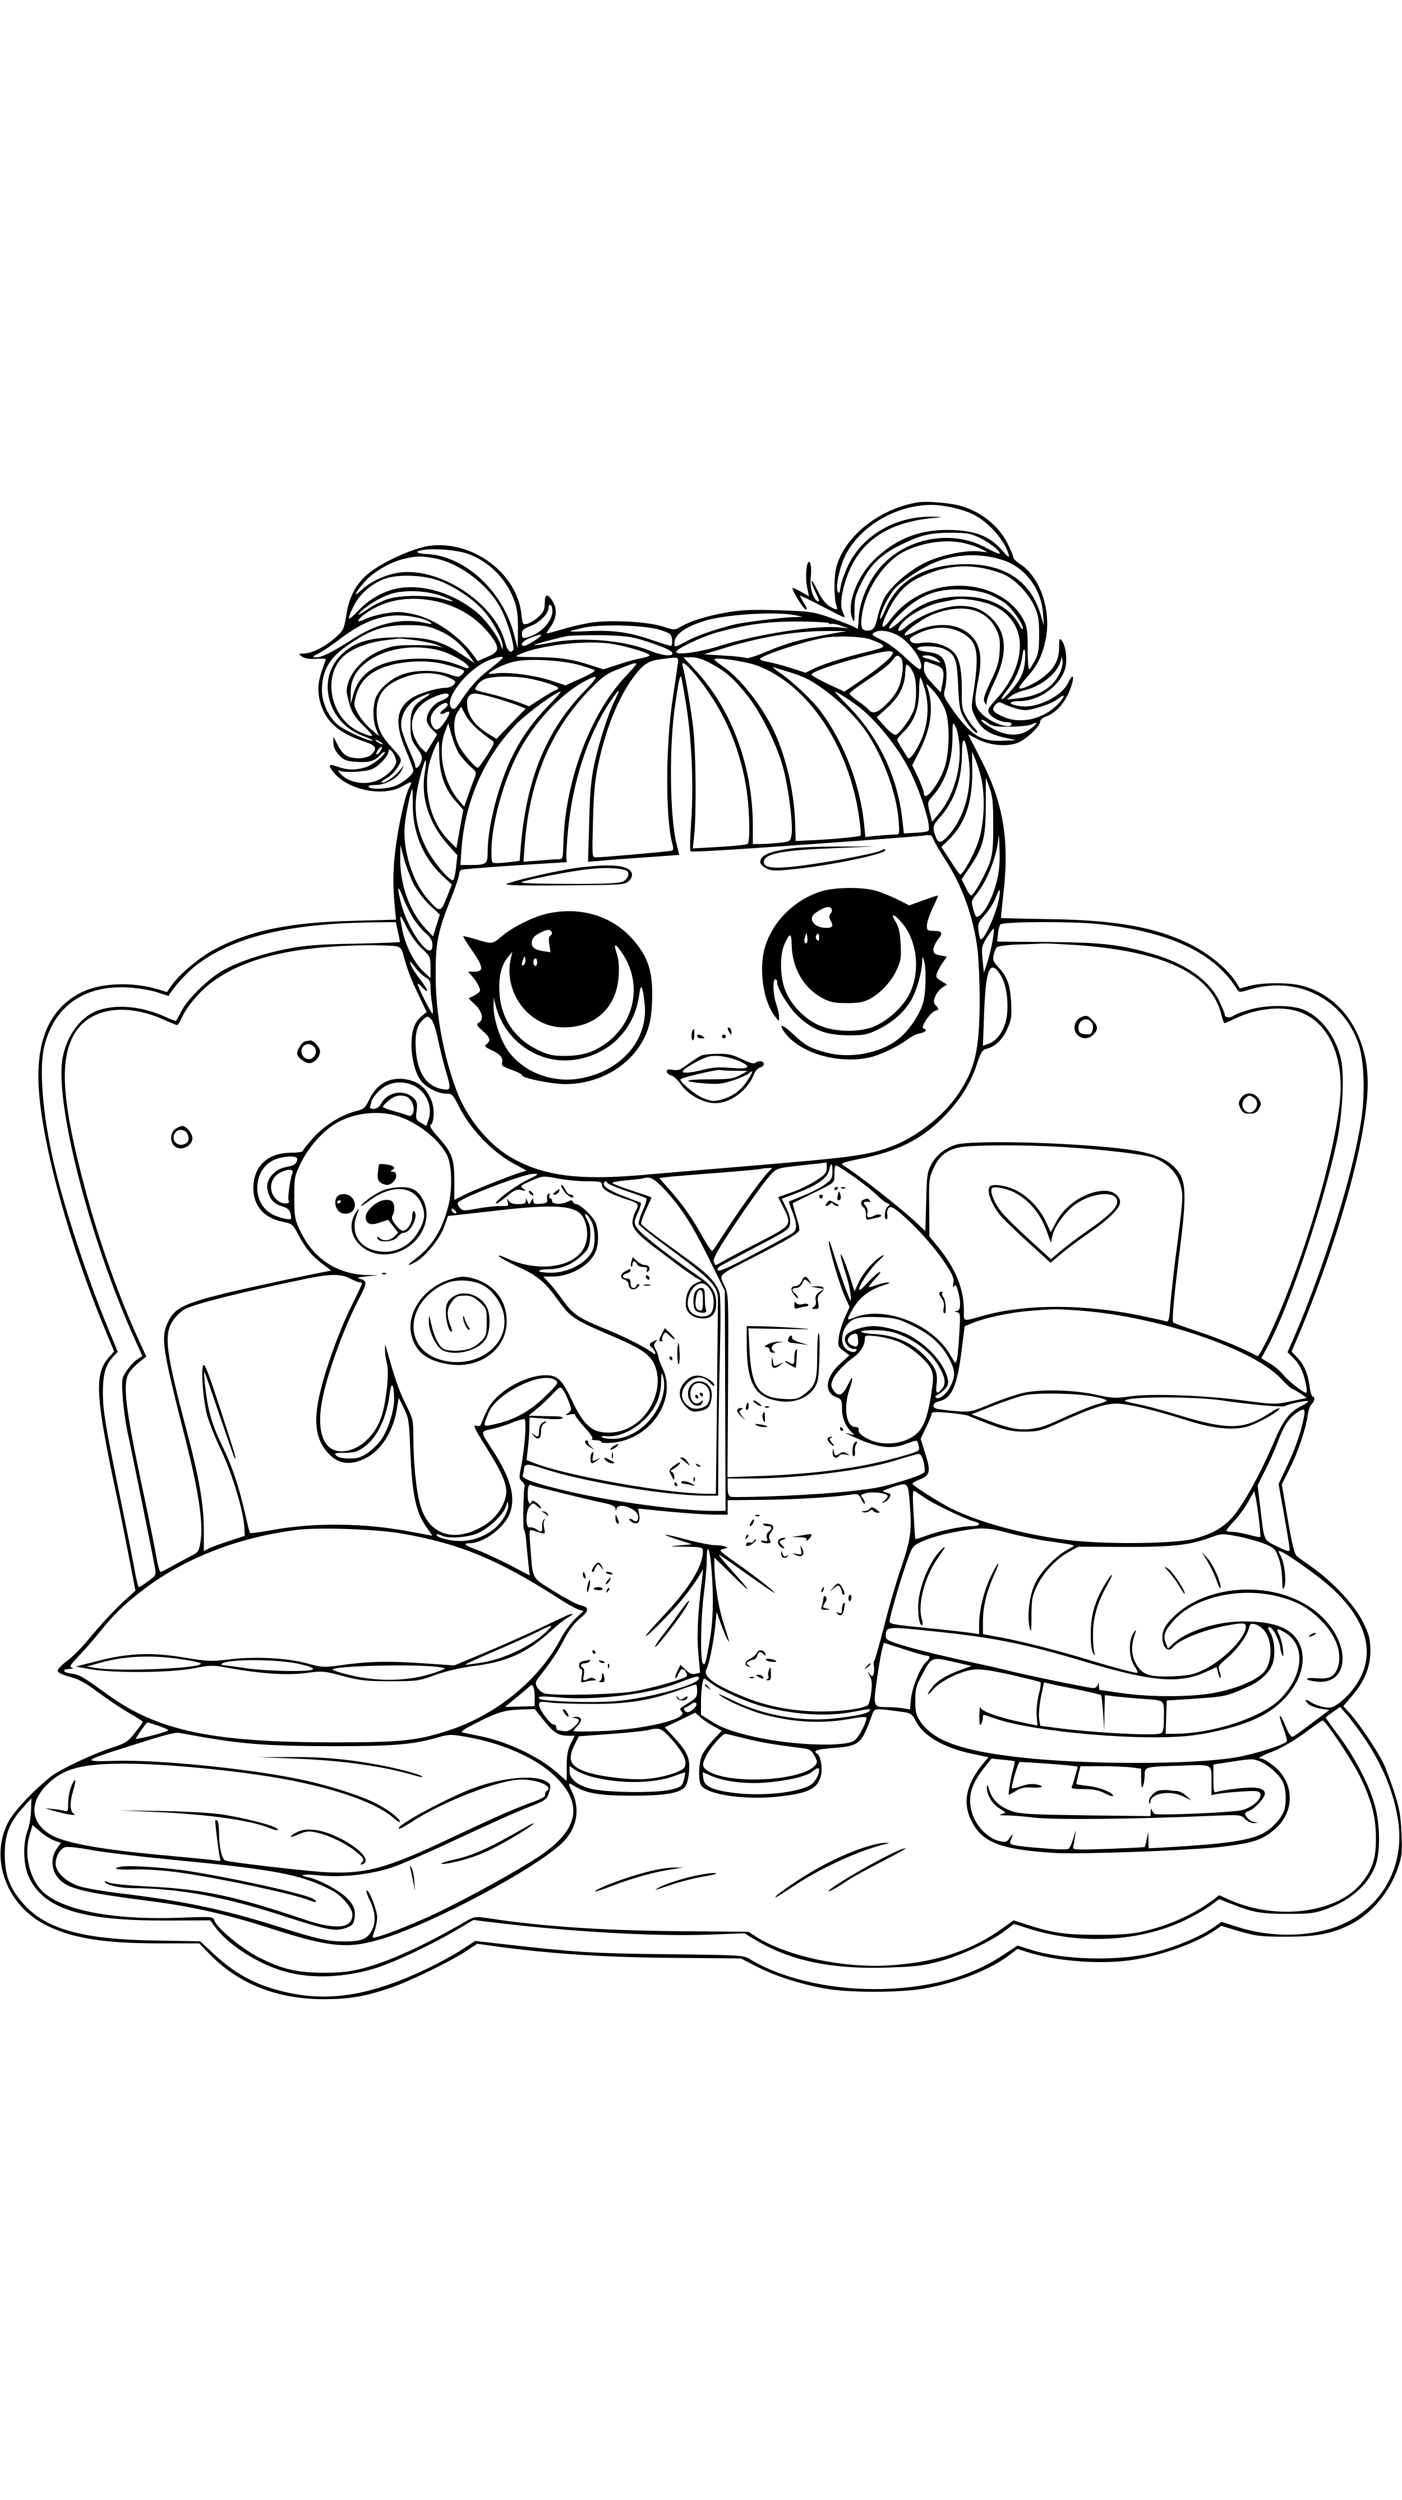 <?xml version="1.0" standalone="no"?>
<!DOCTYPE svg PUBLIC "-//W3C//DTD SVG 20010904//EN"
 "http://www.w3.org/TR/2001/REC-SVG-20010904/DTD/svg10.dtd">
<svg version="1.0" xmlns="http://www.w3.org/2000/svg"
 width="736pt" height="1312pt" viewBox="0 0 736 1312"
 preserveAspectRatio="xMidYMid meet">

<g transform="translate(0,1312) scale(0.1,-0.1)"
fill="#000000" stroke="none">
<path d="M4825 10484 c-174 -25 -342 -139 -411 -279 -23 -48 -30 -76 -33 -142
-1 -46 2 -96 7 -113 13 -35 8 -37 -35 -11 -20 13 -42 42 -62 83 -17 35 -31 56
-31 47 0 -8 11 -37 24 -63 13 -26 19 -45 12 -43 -27 8 -46 71 -40 128 4 33 2
64 -4 75 -16 28 -27 -69 -15 -128 l10 -48 -44 25 c-24 14 -43 22 -43 18 1 -18
56 -107 69 -111 10 -3 8 6 -7 30 -12 20 -22 38 -22 41 0 3 51 -21 113 -54 61
-32 115 -59 119 -59 3 0 0 13 -8 28 -16 34 -7 107 25 193 70 186 223 284 471
302 33 3 27 4 -22 5 -191 5 -366 -94 -444 -252 -19 -40 -38 -92 -41 -116 -5
-32 -8 -38 -15 -26 -14 25 10 134 44 199 80 150 267 257 448 257 68 0 167 -23
221 -51 80 -40 164 -136 184 -209 5 -20 -1 -16 -34 21 -63 72 -134 102 -256
107 -165 7 -290 -39 -407 -147 -96 -89 -155 -239 -124 -316 11 -27 12 -23 12
41 -1 61 4 79 37 146 45 93 105 150 209 200 102 50 149 61 258 62 82 0 103 -3
150 -25 54 -26 117 -75 107 -85 -2 -3 -33 11 -69 30 -177 98 -415 56 -552 -96
-66 -73 -114 -184 -118 -272 -1 -31 -4 -56 -5 -56 -2 0 -11 5 -21 10 -9 6 -62
26 -117 46 -96 34 -107 35 -278 41 -144 4 -196 2 -275 -12 -106 -19 -188 -45
-238 -74 -32 -19 -33 -19 -96 1 -82 26 -279 36 -382 19 -42 -7 -109 -23 -151
-36 -41 -12 -75 -21 -75 -18 0 3 9 18 21 34 30 42 35 91 13 128 -28 48 -44 47
-44 -2 0 -36 -6 -48 -32 -74 -18 -17 -45 -33 -59 -37 -25 -6 -26 -4 -32 51
-22 209 -244 380 -468 360 -94 -8 -284 -96 -352 -162 -56 -54 -86 -116 -100
-209 -11 -70 -15 -76 -59 -115 -53 -47 -120 -80 -163 -81 -29 -1 -29 -1 -10
-16 14 -10 37 -14 73 -12 28 2 52 1 52 -2 0 -3 -9 -30 -20 -60 -25 -71 -25
-126 0 -193 32 -85 101 -140 228 -181 56 -19 64 -34 32 -66 -23 -23 -90 -27
-130 -7 -14 6 -35 32 -47 57 l-23 44 0 -32 c0 -21 10 -43 28 -63 24 -27 37
-33 85 -37 72 -6 103 2 133 35 13 14 24 21 24 15 0 -18 -69 -71 -107 -81 -50
-14 -90 -13 -138 4 -48 17 -55 13 -28 -23 72 -98 264 -138 367 -78 50 29 53
28 32 -12 -21 -43 -57 -206 -72 -335 -12 -107 -12 -189 1 -313 l4 -41 -222 -6
c-338 -8 -542 -50 -731 -150 -82 -44 -185 -131 -226 -190 l-23 -34 -46 14
c-130 40 -296 35 -396 -12 -169 -80 -246 -246 -232 -500 17 -304 166 -841 362
-1306 l34 -82 -29 -33 c-75 -86 -69 -202 39 -709 17 -77 46 -224 66 -327 l36
-187 -42 -38 c-58 -51 -134 -132 -209 -223 -34 -41 -84 -91 -111 -110 -26 -19
-47 -42 -46 -50 1 -9 26 -21 64 -31 46 -12 83 -32 145 -79 46 -34 118 -83 161
-108 42 -24 77 -47 77 -49 0 -3 -18 -28 -41 -57 -37 -47 -49 -55 -113 -76
-102 -32 -284 -118 -331 -156 -96 -77 -195 -184 -224 -242 -93 -184 -11 -419
183 -527 137 -75 308 -105 611 -105 l211 0 54 -56 c152 -157 356 -237 600
-237 133 0 214 14 348 59 94 31 315 138 397 192 l60 40 100 -14 c287 -39 564
-57 922 -60 l362 -3 88 -45 c99 -49 214 -87 348 -112 123 -24 404 -24 533 0
173 31 349 102 445 178 l38 29 47 -15 c152 -50 390 -68 557 -43 160 25 341 91
438 159 l28 20 97 -29 c88 -25 111 -28 247 -28 157 0 239 16 336 65 109 56
203 168 247 294 22 64 24 82 19 186 -4 96 -11 132 -40 221 -20 59 -45 126 -57
150 -35 68 -123 199 -167 249 l-41 45 44 52 c69 80 98 153 98 240 -1 63 -6 83
-39 150 -43 87 -150 203 -265 286 -36 25 -73 52 -82 59 -12 10 -25 62 -48 195
l-31 182 39 78 c45 88 88 215 97 285 3 25 13 52 20 58 17 14 20 40 6 40 -5 0
-12 24 -16 53 -9 69 -29 115 -66 153 l-29 30 26 60 c38 85 110 271 156 404
138 395 218 742 218 945 0 254 -136 456 -344 511 -66 18 -207 18 -274 0 l-53
-14 -23 37 c-42 66 -145 150 -242 197 -180 88 -387 125 -738 130 -137 2 -250
5 -251 6 -1 2 4 53 11 113 35 291 3 488 -117 720 l-67 131 55 -28 c66 -33 163
-39 216 -12 44 22 107 84 107 105 0 10 12 21 28 27 63 22 116 88 140 175 13
46 1 48 -21 3 -32 -69 -160 -133 -245 -123 -69 8 -77 27 -11 27 102 0 212 78
240 168 13 46 5 120 -16 148 -13 17 -14 15 -15 -29 0 -66 -19 -106 -72 -152
-44 -39 -138 -83 -138 -65 0 5 21 33 46 61 53 60 78 114 95 201 27 153 -33
323 -138 389 -18 11 -33 26 -33 33 0 7 -14 40 -31 74 -48 96 -147 173 -259
200 -54 13 -164 22 -205 16z m250 -218 c28 -7 64 -20 80 -29 l30 -16 -45 5
c-70 8 -205 -20 -287 -61 -82 -41 -172 -118 -208 -179 -13 -23 -29 -66 -36
-96 -14 -66 -24 -80 -56 -80 -32 0 -38 22 -26 96 23 131 119 270 223 321 103
50 228 65 325 39z m-2612 -55 c110 -43 199 -134 238 -247 14 -39 19 -79 18
-151 l-1 -98 -19 73 c-59 231 -259 415 -459 424 -54 3 -66 14 -22 21 62 11
188 0 245 -22z m2806 -32 c116 -40 198 -152 207 -282 l4 -62 -15 53 c-54 189
-200 281 -430 270 -197 -10 -328 -92 -390 -244 -14 -32 -25 -50 -25 -39 0 28
42 114 74 152 33 39 143 112 213 141 110 46 248 50 362 11z m-2988 11 c138
-26 295 -149 356 -280 33 -69 66 -187 57 -201 -13 -22 -31 -5 -43 41 -51 200
-332 388 -545 366 -74 -8 -159 -46 -210 -94 -45 -43 -34 -16 17 43 44 50 126
100 197 119 67 18 101 19 171 6z m2890 -54 c37 -8 84 -23 106 -34 58 -30 122
-97 151 -160 23 -49 27 -70 27 -152 0 -79 -4 -102 -22 -137 -13 -23 -26 -44
-30 -46 -5 -3 -8 45 -8 106 0 97 -3 118 -22 154 -69 129 -231 198 -407 174
-114 -16 -220 -78 -287 -167 -53 -71 -62 -53 -19 36 46 94 95 146 170 181 119
56 225 69 341 45z m-2855 -68 c82 -34 172 -96 224 -155 49 -55 100 -152 99
-185 -1 -21 -1 -21 -9 4 -14 48 -82 139 -134 180 -110 87 -247 134 -369 125
-89 -6 -179 -51 -247 -123 -56 -59 -62 -53 -24 24 31 62 89 115 158 142 73 29
216 23 302 -12z m2872 -66 c29 -11 69 -33 89 -48 38 -29 93 -108 93 -133 0 -9
-7 -2 -16 14 -46 90 -142 145 -267 153 -146 9 -257 -29 -353 -120 -80 -75 -92
-54 -14 24 104 104 195 140 335 134 48 -2 101 -12 133 -24z m-2865 -12 c70
-26 71 -35 2 -14 -68 21 -215 22 -285 1 -31 -9 -83 -35 -115 -58 -34 -23 -51
-32 -40 -19 34 38 105 82 164 102 75 24 194 19 274 -12z m-38 -25 c124 -27
225 -90 297 -189 42 -58 38 -78 -24 -104 l-51 -22 -16 23 c-73 105 -206 198
-319 223 -63 14 -86 15 -146 5 -39 -6 -88 -20 -108 -30 -75 -36 -25 20 52 60
92 47 199 58 315 34z m2913 -17 c74 -27 127 -83 147 -151 30 -102 -16 -240
-116 -348 -39 -42 -46 -55 -38 -70 12 -24 61 -49 94 -49 14 0 25 -4 25 -10 0
-30 -107 5 -152 50 -44 44 -46 63 -22 187 28 138 2 216 -86 261 -63 32 -163
28 -240 -10 -30 -15 -57 -25 -60 -22 -11 12 84 83 144 108 154 61 278 34 334
-74 19 -37 23 -57 20 -115 -3 -58 -11 -86 -47 -161 -35 -74 -41 -95 -32 -110
10 -18 10 -18 11 3 0 11 18 59 41 106 70 146 65 256 -17 334 -47 45 -93 63
-165 63 -85 0 -215 -50 -283 -110 -44 -39 -56 -22 -17 23 39 43 130 92 201
106 30 6 64 13 75 15 35 8 128 -5 183 -26z m-2298 -34 c0 -56 -63 -122 -134
-140 -23 -5 -26 -3 -26 19 0 20 8 27 45 41 49 19 95 66 95 97 0 11 5 17 10 14
6 -3 10 -17 10 -31z m1275 -23 l40 -9 -51 -1 c-52 -1 -252 -26 -301 -37 -91
-21 -206 -60 -260 -90 -59 -32 -63 -32 -63 -13 0 47 49 85 154 119 108 35 377
52 481 31z m-1987 -12 c28 -5 58 -16 68 -24 17 -12 14 -13 -21 -5 -121 28
-249 1 -373 -78 -119 -76 -171 -102 -201 -102 -24 1 -23 3 14 22 21 11 66 41
100 67 153 118 269 151 413 120z m2166 -31 c-3 -4 1 -5 8 -3 8 3 31 -1 53 -9
l40 -15 -40 5 c-115 16 -442 -34 -642 -98 -99 -31 -223 -48 -223 -30 0 17 133
80 215 103 157 43 271 58 437 57 86 -1 155 -5 152 -10z m-2062 -32 c71 -29
123 -70 167 -131 l33 -46 -65 44 c-103 71 -178 92 -327 92 -161 0 -241 -24
-311 -94 -129 -128 -68 -354 113 -422 32 -12 57 -24 54 -26 -8 -9 -142 50
-178 79 -50 39 -88 118 -88 183 0 102 37 169 128 233 125 87 193 111 322 111
77 0 106 -4 152 -23z m1173 -2 c55 -18 60 -22 63 -52 2 -18 -1 -32 -6 -32 -5
0 -47 13 -94 29 -121 42 -204 54 -330 49 -60 -3 -107 -4 -105 -1 3 2 33 10 68
18 93 21 324 14 404 -11z m1591 -19 c76 -45 86 -101 54 -312 -13 -80 -12 -84
12 -130 30 -60 69 -86 150 -104 l63 -14 -72 -3 c-115 -5 -168 29 -266 169 -44
63 -46 67 -36 104 6 22 9 63 7 93 -6 69 -28 92 -99 100 -30 4 -54 12 -54 17 0
18 102 17 141 -1 59 -28 68 -52 74 -194 5 -112 9 -131 32 -171 27 -46 68 -89
68 -72 0 6 -7 16 -16 23 -8 8 -27 33 -41 57 -22 38 -25 54 -24 131 1 123 -13
185 -50 216 -39 33 -102 49 -160 42 -34 -5 -49 -3 -58 8 -10 12 -6 18 28 36
90 46 174 47 247 5z m-711 -5 c-146 -26 -219 -47 -323 -91 -51 -22 -98 -36
-104 -33 -6 4 -59 10 -117 13 l-106 7 86 26 c198 63 390 96 554 96 l110 0
-100 -18z m365 -3 c69 -35 148 -152 121 -179 -4 -4 -36 21 -73 56 -36 36 -90
77 -119 91 -66 34 -67 34 -49 45 25 16 73 11 120 -13z m-1870 -2 c0 -8 -74
-55 -87 -55 -29 0 -10 27 30 42 48 18 57 20 57 13z m550 -30 c97 -31 140 -51
140 -65 0 -17 -55 -11 -116 14 -140 57 -364 75 -528 42 -44 -9 -81 -14 -83
-12 -4 3 106 33 172 47 22 4 105 6 185 5 126 -3 156 -7 230 -31z m1182 8 c89
-34 88 -38 -14 -63 -125 -30 -245 -68 -291 -92 l-38 -19 -80 26 c-44 13 -97
28 -119 31 -22 4 -40 10 -40 15 0 17 235 95 340 112 69 12 202 6 242 -10z
m-2386 -4 c43 -6 92 -17 109 -24 l30 -14 -30 7 c-16 4 -75 7 -130 6 -85 0
-110 -5 -167 -28 -102 -42 -178 -134 -178 -217 0 -8 7 -39 16 -69 12 -41 29
-67 75 -112 59 -59 57 -63 -17 -32 -166 69 -210 315 -74 413 50 36 124 62 205
71 33 4 65 8 72 9 6 0 47 -4 89 -10z m1031 -19 c77 -13 193 -48 193 -59 0 -5
-19 -11 -41 -15 -23 -4 -77 -18 -121 -33 l-80 -26 -66 21 c-100 33 -163 42
-291 43 -113 1 -115 1 -81 16 109 48 353 75 487 53z m-902 -36 c56 -16 145
-68 145 -85 0 -7 -7 -8 -17 -4 -86 36 -145 48 -233 48 -205 1 -321 -61 -356
-191 l-13 -47 0 53 c-1 67 20 113 72 157 95 81 259 109 402 69z m3064 -71 c-7
-53 -29 -92 -87 -155 -41 -45 -47 -32 -8 15 44 54 74 120 83 183 4 33 8 42 13
30 3 -11 3 -43 -1 -73z m-730 14 c-25 -23 -84 -68 -131 -99 l-85 -58 -87 40
c-47 23 -86 45 -86 49 0 13 91 46 218 81 216 59 248 57 171 -13z m-2016 13
c-4 -5 -36 -31 -71 -59 -60 -47 -95 -88 -152 -173 -19 -29 -27 -34 -38 -25
-48 40 78 204 193 251 55 22 88 25 68 6z m2095 8 c16 -16 15 -74 -3 -135 -11
-36 -30 -66 -65 -102 -52 -53 -78 -62 -101 -35 -7 9 -32 29 -56 45 -24 17 -43
34 -43 39 0 5 45 39 100 75 55 36 110 79 122 96 24 32 29 34 46 17z m193 -9
c21 -18 21 -20 4 -14 -11 4 -35 11 -52 17 -41 11 -42 18 -4 18 16 0 39 -9 52
-21z m-1364 -31 c-3 -24 -15 -104 -26 -178 -37 -241 -38 -632 -1 -760 6 -22 5
-32 -3 -35 -13 -4 -364 -35 -399 -35 -20 0 -20 4 -15 193 4 153 10 215 30 307
41 185 104 339 182 445 51 69 78 87 144 95 100 13 94 15 88 -32z m172 11 c79
-41 119 -77 191 -165 77 -97 162 -269 194 -394 28 -111 50 -295 41 -344 -7
-33 -8 -33 -67 -40 -34 -3 -78 -6 -98 -6 l-38 0 0 103 c-2 309 -113 608 -302
810 l-62 67 42 0 c28 0 62 -10 99 -31z m242 -11 c269 -98 487 -422 540 -804 7
-46 9 -87 6 -90 -6 -6 -165 -21 -276 -25 l-64 -3 -3 102 c-6 166 -53 362 -122
497 -64 127 -175 264 -262 321 -22 15 -40 30 -40 33 0 14 159 -9 221 -31z
m1590 -46 c-39 -76 -110 -117 -224 -128 l-52 -6 24 20 c13 10 46 24 72 30 85
20 169 88 186 150 l8 27 3 -27 c2 -14 -6 -44 -17 -66z m-2521 48 c41 -12 78
-24 82 -28 4 -4 -29 -24 -73 -43 l-80 -36 -71 23 c-90 30 -225 48 -292 40 -37
-5 -47 -4 -36 4 39 28 94 51 142 60 78 14 241 4 328 -20z m-715 6 c33 -8 73
-20 89 -26 27 -10 28 -12 12 -29 -16 -17 -18 -17 -69 0 -66 23 -169 24 -236 2
-60 -19 -122 -69 -145 -117 -20 -43 -21 -125 -1 -173 l15 -36 -42 35 c-23 19
-53 55 -67 80 -24 43 -25 49 -13 93 16 60 47 101 99 131 83 49 243 67 358 40z
m2587 -6 c42 -15 48 -34 35 -99 l-9 -45 -44 47 c-35 38 -44 55 -44 83 0 25 4
35 13 31 6 -2 28 -10 49 -17z m-1572 4 c0 -3 -24 -30 -52 -60 -186 -193 -320
-548 -330 -871 -3 -93 -3 -93 -29 -93 -14 0 -61 -3 -104 -7 l-77 -6 7 94 c25
330 135 595 336 804 72 74 90 88 158 114 80 32 91 35 91 25z m309 -54 c140
-168 229 -362 267 -584 18 -104 24 -291 9 -305 -6 -5 -72 -12 -149 -16 l-139
-8 8 79 c11 118 8 425 -5 544 -10 95 -43 288 -56 333 -10 33 16 16 65 -43z
m1148 3 c16 -39 16 -146 0 -190 -15 -41 -73 -122 -92 -129 -9 -4 -31 11 -59
42 l-44 49 53 48 c63 56 94 114 97 184 2 44 5 50 17 40 8 -7 20 -26 28 -44z
m-662 12 c33 -9 78 -26 100 -37 105 -54 242 -176 312 -278 88 -130 159 -322
170 -462 6 -77 6 -78 -18 -78 -13 0 -54 -3 -90 -6 l-66 -7 -7 69 c-21 206
-104 423 -227 590 -42 57 -150 159 -218 205 -25 18 -39 29 -31 27 8 -3 42 -13
75 -23z m-1782 -30 c20 -8 37 -19 37 -23 0 -16 -25 -32 -50 -32 -46 0 -144
-30 -182 -56 -79 -55 -87 -131 -28 -270 22 -52 40 -100 40 -108 0 -22 -65 -74
-107 -85 -48 -14 -120 -14 -128 -1 -4 6 10 10 36 10 52 0 116 35 136 75 l14
30 -26 -33 c-27 -32 -82 -68 -92 -58 -3 2 9 12 26 21 17 8 43 34 57 56 28 45
30 41 -42 120 -48 53 -68 104 -67 174 1 92 45 145 150 182 77 27 159 26 226
-2z m418 -5 c75 -14 159 -41 159 -51 0 -5 -4 -9 -8 -9 -5 0 -39 -20 -76 -43
l-68 -44 -64 24 c-36 12 -95 30 -132 39 -100 24 -95 20 -76 49 9 14 30 29 48
34 43 13 152 13 217 1z m304 -60 c-205 -209 -310 -462 -341 -821 l-6 -77 -45
-6 c-25 -3 -59 -6 -74 -6 -29 0 -29 0 -29 64 0 137 60 358 138 510 79 155 219
307 343 376 84 46 87 36 14 -40z m524 -60 c31 -181 43 -431 30 -623 -6 -87 -8
-162 -4 -165 5 -6 248 9 920 58 149 11 287 22 308 25 34 5 38 3 48 -22 6 -15
31 -59 56 -97 92 -139 151 -301 174 -474 6 -48 12 -170 12 -272 -1 -256 -23
-357 -110 -488 -83 -124 -232 -239 -374 -287 -116 -40 -204 -51 -720 -94 -266
-22 -511 -43 -544 -46 -358 -33 -547 -8 -722 96 -112 68 -223 204 -274 339
-71 186 -112 409 -112 610 -1 169 12 236 80 403 23 59 43 116 43 127 0 12 6
23 13 25 6 3 134 13 282 23 l270 17 -2 25 c-1 14 3 74 8 134 23 256 104 508
222 683 47 71 59 76 26 11 -34 -66 -87 -232 -110 -343 -16 -75 -23 -151 -26
-304 l-6 -204 74 6 c41 4 149 12 240 18 l165 12 -13 51 c-37 144 -42 520 -8
741 16 112 24 149 30 144 2 -2 13 -60 24 -129z m1256 62 c25 -84 17 -189 -22
-272 -26 -57 -58 -100 -66 -89 -27 40 -57 90 -57 97 0 4 15 23 34 41 54 52 80
122 81 213 0 42 3 74 7 72 4 -2 14 -30 23 -62z m110 -116 c22 -72 19 -209 -5
-290 -28 -90 -110 -194 -110 -139 0 10 -14 47 -30 82 l-31 64 41 81 c62 126
73 235 34 341 -4 11 14 -5 39 -35 28 -32 53 -76 62 -104z m-475 38 c93 -66
205 -200 273 -324 63 -114 130 -322 110 -341 -4 -4 -35 -9 -68 -10 l-60 -3 -8
70 c-25 231 -127 442 -293 608 -67 68 -73 76 -39 56 22 -13 60 -38 85 -56z
m-1605 -1 c-84 -86 -144 -168 -194 -269 -73 -146 -131 -371 -131 -504 0 -66
-5 -70 -94 -70 l-49 0 6 88 c19 251 122 483 291 655 59 59 207 167 229 167 4
0 -22 -30 -58 -67z m-650 38 c-66 -41 -80 -66 -80 -146 0 -67 3 -77 33 -120
30 -43 32 -50 21 -76 -11 -29 -29 -39 -29 -18 0 6 -14 43 -32 82 -17 40 -34
87 -39 105 -15 68 25 141 95 173 53 24 69 24 31 0z m119 6 c-2 -7 -21 -19 -40
-26 -38 -14 -74 -61 -74 -99 0 -13 12 -35 28 -50 l27 -27 -29 -48 -29 -47 -23
21 c-13 12 -31 41 -40 65 -31 80 2 155 87 198 58 28 102 35 93 13z m251 -12
c47 -14 102 -32 120 -40 l35 -14 -77 -79 -77 -80 -48 30 c-61 38 -98 86 -105
138 -6 46 8 70 42 70 13 0 62 -11 110 -25z m2966 -11 c-73 -93 -204 -130 -304
-86 -55 24 -64 38 -42 62 16 17 20 18 45 5 15 -8 48 -19 73 -26 40 -10 56 -8
115 10 38 11 80 30 93 41 34 27 44 25 20 -6z m-3221 -23 c0 -6 -10 -17 -22
-25 -27 -19 -18 -32 11 -16 29 15 27 -1 -5 -50 -29 -44 -48 -50 -64 -21 -17
33 -11 61 19 92 29 28 61 39 61 20z m167 -137 c28 -23 59 -46 67 -51 14 -8 10
-18 -26 -76 -24 -36 -46 -67 -49 -67 -14 0 -81 77 -101 119 -29 58 -31 135 -5
175 l18 27 22 -43 c12 -23 45 -61 74 -84z m2786 22 c52 0 102 6 115 13 36 19
25 -2 -15 -29 -52 -36 -120 -34 -192 6 -30 16 -57 35 -59 43 -3 8 9 4 28 -10
28 -21 42 -24 123 -23z m-266 -100 c9 -129 -34 -269 -111 -360 l-33 -39 -13
52 c-12 50 -12 52 19 86 66 76 101 181 101 310 1 78 1 79 16 51 9 -15 18 -60
21 -100z m-2629 -39 c13 -19 39 -50 59 -68 35 -30 36 -33 24 -63 -7 -17 -22
-58 -33 -90 l-21 -60 -30 35 c-78 91 -111 254 -72 356 l18 47 17 -60 c9 -33
26 -77 38 -97z m-398 47 c0 -2 -9 0 -20 6 -11 6 -20 13 -20 16 0 2 9 0 20 -6
11 -6 20 -13 20 -16z m3070 -43 c30 -162 -6 -324 -96 -430 -43 -49 -58 -51
-73 -10 -17 48 -14 58 24 100 75 84 115 200 115 336 0 88 14 89 30 4z m-2774
-19 c2 -96 29 -172 85 -236 l41 -46 -18 -100 -18 -101 -37 37 c-95 93 -138
251 -108 396 10 44 43 128 52 128 1 0 3 -35 3 -78z m-308 28 c-7 -11 -16 -20
-20 -20 -5 0 -3 9 4 20 7 11 16 20 20 20 5 0 3 -9 -4 -20z m82 -57 c0 -28 -49
-78 -99 -99 -63 -27 -151 -12 -192 33 -13 14 -18 23 -11 19 22 -13 139 -8 174
7 38 16 88 70 88 95 1 28 40 -26 40 -55z m3070 -83 c23 -95 17 -243 -13 -334
-22 -68 -82 -177 -97 -176 -3 1 -26 33 -51 73 l-47 72 43 42 c81 81 119 191
119 348 l-1 109 17 -39 c9 -22 23 -65 30 -95z m-2921 20 c-20 -128 24 -263
121 -372 l51 -57 -7 -65 c-4 -37 -12 -66 -17 -66 -23 0 -109 105 -142 174 -43
87 -59 169 -51 257 6 63 43 205 51 197 3 -2 0 -33 -6 -68z m2985 -265 c1 -106
-3 -153 -16 -195 -18 -58 -86 -180 -100 -180 -5 0 -18 19 -29 43 l-21 42 46
68 c68 101 81 154 81 324 l0 142 19 -52 c16 -42 20 -79 20 -192z m-3047 108
c-2 -148 52 -281 150 -374 l55 -52 -27 -68 c-31 -79 -37 -80 -100 -7 -81 92
-132 260 -120 388 5 58 33 190 40 190 1 0 2 -35 2 -77z m3064 -415 c-21 -81
-60 -156 -92 -176 -14 -9 -18 -5 -29 34 -12 43 -12 46 17 82 58 72 109 205
115 302 1 19 4 -9 5 -64 3 -75 -1 -118 -16 -178z m-3062 -3 c19 -37 52 -82 85
-114 l55 -51 -18 -58 -18 -57 -40 43 c-83 88 -134 230 -132 369 l1 68 18 -69
c10 -37 32 -96 49 -131z m0 -184 c18 -28 48 -64 67 -80 25 -22 34 -39 34 -61
0 -97 -126 69 -164 217 -23 88 -19 108 8 36 13 -34 38 -84 55 -112z m3076 107
c-13 -78 -75 -217 -96 -218 -4 0 -9 19 -12 42 -5 38 -2 46 33 86 22 24 47 64
56 88 21 56 28 56 19 2z m-3030 -267 c43 -40 45 -44 45 -98 l0 -57 -41 39
c-49 48 -93 139 -108 219 -16 86 -15 86 24 9 20 -41 54 -88 80 -112z m-126 89
c6 -28 11 -52 11 -54 0 -2 -107 -6 -237 -9 -185 -3 -263 -9 -350 -26 -128 -24
-262 -69 -342 -114 -76 -43 -181 -145 -216 -209 -15 -29 -29 -54 -31 -56 -1
-2 -26 7 -56 21 -117 53 -242 67 -341 38 -95 -28 -171 -123 -197 -246 -48
-229 142 -968 383 -1496 l34 -76 -27 -18 c-16 -10 -40 -37 -55 -59 -26 -39
-27 -45 -21 -136 3 -52 15 -135 25 -185 22 -99 135 -658 145 -716 6 -35 4 -39
-36 -68 -23 -17 -45 -31 -49 -31 -4 0 -14 44 -24 98 -9 53 -40 205 -67 337
-86 419 -97 486 -98 583 0 100 14 149 55 192 l23 25 -58 141 c-104 254 -222
613 -275 839 -62 264 -82 514 -51 630 55 209 212 316 441 302 50 -3 117 -14
150 -25 33 -11 60 -20 61 -19 11 29 90 118 137 155 192 153 487 225 934 231
l121 1 11 -50z m3679 40 c374 -40 609 -151 727 -344 9 -14 15 -15 56 -2 253
78 494 -39 580 -280 30 -86 37 -265 14 -409 -44 -284 -192 -761 -350 -1130
l-36 -82 35 -35 c21 -21 40 -54 50 -88 16 -53 20 -90 12 -90 -15 0 -95 64
-119 94 -15 19 -47 47 -72 61 l-44 26 34 62 c109 201 285 719 361 1067 31 141
43 354 24 439 -27 124 -112 233 -207 265 -68 23 -195 21 -279 -5 -38 -11 -73
-25 -79 -30 -14 -13 -45 -11 -45 4 0 6 -13 39 -29 72 -51 110 -177 198 -353
249 -172 49 -256 59 -543 62 l-270 2 4 39 c1 21 7 44 13 51 13 15 373 17 516
2z m-558 -91 c-6 -35 -19 -86 -28 -114 l-17 -50 -7 68 c-6 65 -5 71 24 118 17
27 33 47 35 45 2 -2 -1 -33 -7 -67z m439 -19 c460 -32 708 -150 762 -363 6
-26 14 -47 17 -47 3 0 29 11 58 25 119 56 257 68 349 29 140 -58 217 -228 201
-440 -22 -292 -204 -900 -377 -1262 -28 -57 -53 -102 -57 -100 -81 43 -191 88
-300 125 -75 25 -140 48 -143 52 -8 8 5 148 37 401 31 246 30 331 -6 384 -48
70 -127 105 -285 125 -275 35 -813 49 -890 22 -57 -19 -102 -56 -127 -104 -20
-37 -23 -60 -26 -196 l-4 -153 -41 39 c-82 78 -317 263 -393 308 -13 9 6 16
92 33 192 38 316 99 430 212 88 87 148 180 180 278 22 68 31 82 52 87 46 11
84 47 109 103 22 48 25 64 21 140 -5 94 -20 136 -69 188 -24 25 -28 36 -23 62
4 17 12 36 18 41 7 6 57 12 112 14 54 1 113 4 129 5 17 1 95 -3 174 -8z
m-3571 -6 c28 -6 31 -12 47 -73 9 -36 38 -113 66 -170 l49 -103 -26 -21 c-37
-29 -54 -76 -54 -150 0 -74 21 -153 51 -191 27 -35 90 -66 131 -66 31 0 36 -5
65 -63 60 -122 178 -245 295 -307 l62 -34 -29 -9 c-62 -19 -254 -96 -301 -120
l-49 -25 0 102 c0 116 -12 147 -89 233 -26 28 -42 54 -37 57 22 14 24 92 3
137 -25 57 -57 85 -112 100 -91 24 -169 -13 -210 -99 -22 -46 -30 -54 -65 -62
-79 -20 -163 -70 -225 -136 -33 -36 -60 -69 -60 -74 0 -6 -27 -10 -60 -10
-125 0 -200 -70 -200 -187 0 -91 55 -155 152 -175 53 -11 55 -13 86 -72 37
-70 73 -112 133 -156 23 -16 39 -30 35 -30 -19 0 -414 -84 -542 -115 -239 -59
-283 -82 -318 -167 -31 -73 -20 -142 97 -600 67 -263 94 -438 81 -529 -8 -56
-12 -65 -39 -79 -16 -8 -60 -32 -97 -52 -36 -21 -70 -38 -75 -38 -5 0 -15 35
-22 78 -7 42 -44 226 -83 407 -77 365 -93 497 -65 552 9 17 34 45 56 62 l39
31 -40 88 c-98 211 -208 518 -276 772 -129 477 -144 702 -57 841 82 129 266
156 463 68 35 -16 67 -29 72 -29 4 0 13 14 21 31 23 57 95 145 158 191 172
130 431 192 817 197 67 0 135 -2 152 -5z m157 -164 c20 -11 25 -21 25 -49 0
-20 3 -60 8 -88 5 -29 6 -53 2 -53 -7 0 -82 151 -77 156 2 2 12 -5 22 -16 40
-44 34 -17 -8 38 -25 31 -48 68 -52 82 -6 20 -1 16 23 -15 17 -23 42 -47 57
-55z m3026 -3 c27 -52 36 -158 20 -224 -15 -60 -51 -108 -91 -121 l-30 -11 6
167 c7 190 22 259 55 241 11 -5 29 -29 40 -52z m-2961 -326 c11 -52 29 -124
40 -161 29 -96 28 -104 -15 -97 -85 14 -134 85 -142 208 -6 85 6 131 42 161
19 16 21 16 38 -1 11 -10 26 -56 37 -110z m-134 -236 c68 -28 107 -111 84
-179 l-12 -36 -28 17 c-27 15 -28 20 -23 63 5 40 2 50 -17 68 -49 46 -134 32
-168 -28 -11 -20 -25 -30 -41 -30 -17 0 -22 4 -17 16 3 9 6 19 6 24 0 5 12 23
27 41 48 56 119 73 189 44z m-31 -61 c25 -10 44 -55 34 -83 -7 -17 -14 -21
-27 -16 -9 4 -43 15 -74 23 -32 9 -58 19 -58 23 0 4 14 19 31 33 30 26 61 32
94 20z m-54 -100 c106 -31 220 -120 265 -205 26 -51 30 -174 9 -262 -32 -132
-87 -220 -179 -288 -42 -32 -41 -37 3 -14 50 25 129 121 152 184 l21 59 47 5
c25 3 107 12 181 20 344 41 451 32 484 -38 30 -62 22 -140 -18 -183 -73 -81
-240 -93 -384 -27 -30 14 -49 19 -43 12 6 -8 48 -31 93 -52 111 -51 147 -81
219 -181 67 -92 79 -99 312 -199 122 -53 170 -86 192 -136 42 -92 7 -220 -80
-297 -53 -46 -115 -66 -185 -60 -69 7 -110 47 -165 163 -54 115 -78 138 -144
137 -114 -3 -260 -91 -304 -184 -14 -29 -27 -61 -31 -70 -3 -11 -11 -15 -21
-12 -25 10 -18 -8 41 -102 87 -137 118 -207 111 -256 -8 -62 -55 -128 -116
-165 -156 -94 -291 -50 -335 108 -21 74 -35 213 -36 352 0 93 -2 101 -39 175
-34 67 -58 135 -99 282 l-10 35 -1 -30 c0 -16 4 -48 10 -69 13 -46 -1 -189
-26 -273 -28 -96 -106 -175 -186 -188 -116 -20 -165 91 -124 284 29 140 118
380 195 525 37 71 37 84 3 93 -24 7 -18 9 32 14 l60 6 -61 1 c-158 5 -282 88
-351 238 -25 53 -28 70 -28 170 0 107 1 112 37 185 38 76 105 153 170 196 87
58 224 78 329 47z m3499 -164 c220 -14 414 -37 471 -55 72 -24 126 -76 145
-141 17 -58 16 -71 -26 -394 -10 -80 -22 -187 -26 -238 -6 -79 -9 -92 -23 -87
-9 3 -59 14 -111 25 -302 66 -620 68 -846 5 -114 -32 -104 -34 -104 27 0 112
-42 217 -132 329 l-49 60 -1 152 c-2 144 -1 155 24 208 29 63 70 95 140 108
62 12 345 13 538 1z m-4020 -62 c0 -25 -15 -36 -57 -43 -60 -10 -107 -64 -100
-113 9 -51 32 -80 76 -93 29 -8 41 -19 46 -37 3 -13 4 -26 2 -29 -10 -9 -79
10 -110 31 -96 64 -86 225 17 276 46 23 126 27 126 8z m2780 -48 c0 -26 -8
-36 -61 -69 -33 -21 -91 -49 -128 -61 l-66 -23 28 -56 c45 -89 42 -93 -113
-173 -74 -38 -159 -82 -187 -98 -29 -17 -54 -30 -57 -30 -2 0 -6 9 -9 21 -4
15 27 69 113 197 65 97 140 202 167 234 53 62 34 55 228 77 44 4 81 9 83 10 1
0 2 -13 2 -29z m30 -19 c0 -34 -5 -43 -40 -68 -21 -16 -72 -42 -112 -58 -40
-16 -74 -30 -76 -31 -2 -1 6 -26 18 -55 26 -69 25 -95 -2 -113 -13 -8 -104
-58 -202 -110 -130 -69 -182 -92 -188 -83 -5 8 4 18 25 29 18 10 104 55 192
102 155 81 160 85 163 118 2 20 -6 51 -21 79 l-23 47 81 31 c105 40 160 79
168 120 9 43 17 39 17 -8z m236 -126 c17 -17 39 -35 50 -39 17 -7 17 -9 4 -19
-16 -13 -21 -67 -6 -67 4 0 6 11 4 25 -3 14 1 30 8 36 11 9 25 2 63 -31 77
-64 177 -176 232 -259 41 -62 48 -81 44 -106 -4 -21 -3 -26 3 -16 8 11 13 5
21 -25 17 -61 14 -104 -6 -105 -16 -1 -16 -2 1 -6 18 -5 18 -12 12 -112 -3
-58 -9 -119 -12 -134 -7 -28 -7 -28 -35 21 -93 163 -348 262 -506 196 -39 -15
-39 -14 -13 34 37 69 90 112 173 138 25 7 33 13 21 13 -12 1 -40 -6 -63 -14
-22 -8 -41 -12 -41 -10 0 3 17 24 38 47 25 28 30 37 16 30 -12 -6 -40 -33 -63
-58 -23 -26 -41 -40 -41 -32 0 24 59 111 103 151 25 23 33 34 19 27 -38 -19
-101 -89 -124 -140 l-22 -48 -26 82 c-29 89 -56 145 -44 91 4 -16 15 -54 25
-83 10 -30 21 -77 24 -105 5 -50 4 -49 -31 43 -19 52 -46 131 -59 175 -13 44
-24 71 -24 59 -1 -31 54 -221 83 -286 l26 -58 -26 -57 c-14 -32 -28 -79 -31
-104 -5 -43 -3 -48 25 -69 l31 -23 -50 -46 c-76 -70 -85 -149 -19 -174 27 -10
30 -16 30 -54 0 -51 14 -90 43 -122 l22 -23 -25 6 -25 6 25 -12 c145 -68 215
-78 303 -44 54 20 52 21 60 -15 6 -25 5 -26 -109 -58 -195 -55 -428 -87 -726
-98 l-169 -6 3 479 c3 479 3 479 -20 528 -27 60 -39 48 163 152 160 82 219
117 230 134 4 6 -3 40 -15 76 -11 37 -20 67 -18 69 2 1 43 22 93 46 133 65
125 59 125 105 0 22 3 43 6 47 8 7 179 -115 220 -158z m-578 118 c-37 -39
-175 -234 -232 -326 -27 -42 -52 -79 -56 -82 -5 -3 -26 28 -48 67 -55 100
-104 171 -173 249 l-58 66 57 7 c31 3 149 13 262 21 113 9 210 18 215 20 6 2
21 4 34 4 l25 1 -26 -27z m-2493 0 c-12 -31 -26 -133 -20 -144 11 -18 -25 -21
-51 -5 -54 36 -55 114 -1 147 42 25 82 26 72 2z m1230 -38 c-67 -33 -171 -112
-161 -122 3 -3 27 14 54 36 42 35 54 41 78 35 27 -6 28 -5 10 8 -17 13 -14 16
43 41 60 26 61 26 137 12 41 -8 111 -15 155 -15 72 0 79 -2 79 -20 0 -23 45
-48 133 -76 61 -19 64 -25 42 -64 -8 -14 -14 -39 -15 -55 0 -35 33 -71 135
-146 33 -25 87 -66 121 -91 34 -25 72 -51 84 -58 l23 -12 -30 -13 c-33 -14
-53 -56 -53 -111 0 -43 38 -74 91 -74 45 0 69 27 69 78 0 60 -24 97 -92 143
-118 80 -286 208 -312 240 -31 37 -31 41 -5 99 11 24 16 46 12 48 -4 1 -46 17
-92 35 -81 31 -115 57 -97 74 5 4 11 3 13 -4 2 -6 48 -26 101 -44 53 -17 100
-35 105 -38 4 -4 -4 -33 -19 -65 -14 -31 -23 -63 -21 -71 3 -7 70 -61 149
-119 236 -174 267 -207 267 -277 0 -19 -3 -256 -5 -526 l-6 -493 -49 0 c-209
0 -755 98 -912 164 l-33 13 7 59 c4 33 8 83 8 112 l1 52 84 -6 c46 -4 86 -3
89 2 3 5 -7 9 -21 10 -15 0 -56 1 -92 2 l-65 2 40 33 c22 17 59 52 83 77 41
43 43 44 57 26 8 -11 22 -39 31 -63 16 -42 16 -44 -2 -58 -18 -14 -17 -15 9
-9 16 4 27 2 27 -4 0 -6 23 -35 50 -65 33 -36 46 -57 38 -60 -7 -3 2 -6 20 -6
18 -1 31 -5 28 -9 -3 -5 21 -7 52 -5 204 15 349 224 271 390 -13 27 -23 55
-23 63 -1 8 -7 25 -14 38 -11 19 -11 26 0 39 12 15 11 15 -9 4 -27 -14 -28
-18 -8 -37 19 -19 21 -41 3 -26 -33 27 -152 88 -243 124 -143 57 -177 79 -228
151 -25 34 -58 77 -75 95 l-30 32 48 0 c92 0 191 55 224 124 20 42 21 115 2
160 -14 33 -81 96 -102 96 -7 0 -14 6 -17 13 -3 9 -9 9 -29 -1 -30 -16 -84
-12 -80 6 1 6 -3 12 -9 12 -6 0 -8 7 -5 16 3 9 2 12 -5 9 -5 -4 -9 -16 -7 -28
3 -19 -3 -22 -34 -25 -31 -3 -38 0 -38 15 -1 17 -2 16 -12 -2 -11 -19 -11 -19
-19 0 -7 17 -8 18 -8 3 -1 -14 -10 -18 -41 -18 -26 0 -43 6 -50 18 -9 14 -10
14 -5 -6 6 -22 4 -23 -37 -22 -23 1 -78 -5 -120 -13 -72 -13 -79 -13 -94 4 -9
10 -13 22 -10 27 15 25 344 151 396 151 33 1 31 -1 -35 -34z m717 -41 c91 -96
147 -183 237 -364 l86 -175 2 -577 2 -578 -63 0 c-172 0 -528 48 -756 101
-180 42 -253 68 -246 86 3 8 6 20 6 26 1 35 16 37 86 14 207 -71 655 -147 867
-147 l67 0 1 218 c0 119 4 352 8 517 5 189 4 311 -2 330 -16 50 -56 94 -141
157 -44 32 -122 89 -173 126 -50 37 -94 72 -97 78 -2 7 9 40 25 74 16 34 29
63 29 65 0 2 -45 17 -100 35 -55 18 -102 36 -105 40 -3 5 30 11 72 15 43 4 83
8 88 10 35 12 57 1 107 -51z m-1086 -131 c-7 -7 -26 7 -26 19 0 6 6 6 15 -2 9
-7 13 -15 11 -17z m709 -44 c17 -32 22 -101 10 -140 -21 -69 -123 -129 -222
-129 -35 0 -63 4 -63 9 0 5 20 9 44 9 67 0 124 22 174 67 41 38 45 46 50 97 3
40 0 66 -12 89 -19 37 -20 42 -6 34 6 -3 17 -20 25 -36z m-1268 -299 c21 -11
43 -20 50 -20 7 0 13 -3 13 -7 0 -4 -27 -62 -60 -128 -61 -123 -140 -344 -165
-467 -28 -131 -16 -218 38 -284 56 -68 121 -80 205 -38 85 42 149 144 167 269
l8 49 27 -55 c25 -50 28 -66 34 -224 10 -239 30 -329 93 -412 13 -18 23 -33
21 -33 -2 0 -48 9 -103 19 -245 48 -510 51 -734 11 -62 -11 -116 -19 -118 -16
-3 2 -13 42 -23 88 -36 158 -71 263 -125 373 -54 111 -76 190 -90 325 -3 36
-4 63 -2 60 3 -3 37 -102 77 -220 40 -118 76 -222 81 -230 15 -23 5 11 -79
268 -58 178 -78 229 -85 216 -12 -22 -2 -169 18 -254 9 -36 42 -121 75 -190
60 -126 119 -323 123 -411 l2 -40 -85 -28 c-47 -15 -95 -33 -107 -40 l-23 -12
0 109 c0 134 -24 276 -90 522 -110 418 -121 503 -73 577 14 23 43 51 64 62 49
28 324 96 664 165 102 20 159 19 202 -4z m1898 -70 c17 -34 15 -91 -4 -114
-18 -22 -73 -20 -99 3 -56 48 8 182 70 150 10 -5 25 -23 33 -39z m1951 -100
c401 -33 886 -198 1035 -352 30 -32 59 -58 63 -58 4 0 23 -11 42 -23 l34 -24
-84 -18 c-83 -17 -88 -17 -253 5 -209 27 -481 37 -592 21 -73 -11 -91 -10
-178 9 -114 25 -284 30 -378 10 -33 -7 -109 -32 -170 -57 -109 -45 -111 -45
-193 -39 -46 4 -90 10 -98 13 -24 9 -16 31 15 38 66 14 95 77 118 259 l17 135
36 15 c61 27 194 56 296 65 142 12 148 12 290 1z m-895 -78 c94 -45 153 -99
193 -176 31 -59 32 -87 6 -141 -20 -42 -63 -75 -77 -60 -5 4 -2 10 6 13 8 3
26 16 39 29 19 19 22 30 17 56 -16 75 -94 166 -190 222 -48 29 -144 55 -200
55 -56 0 -133 -27 -146 -52 -14 -26 13 -68 43 -68 16 0 19 -3 11 -11 -8 -8
-19 -7 -40 3 -55 26 -36 134 30 164 23 10 59 14 128 11 88 -4 103 -7 180 -45z
m-41 -58 c83 -40 143 -93 180 -158 34 -58 37 -91 13 -118 -26 -29 -32 -21 -26
30 7 59 -7 89 -68 151 -66 66 -151 102 -255 109 -107 6 -92 24 16 20 59 -3 89
-10 140 -34z m-249 9 c10 -57 2 -70 -31 -53 -23 12 -26 30 -8 48 13 13 37 16
39 5z m211 -33 c66 -25 159 -103 178 -151 11 -27 11 -48 -3 -136 -23 -139 -48
-190 -112 -223 -69 -35 -162 -35 -225 1 -30 16 -44 31 -42 42 2 11 -4 17 -17
17 -49 0 -65 103 -31 200 23 69 18 77 -12 16 -25 -52 -49 -59 -73 -22 -14 21
-14 28 -2 58 13 30 61 81 113 118 30 22 54 61 54 89 0 23 2 24 58 18 31 -3 83
-15 114 -27z m-1227 -255 c-20 -137 -144 -256 -267 -257 -27 0 -54 4 -59 9 -5
5 5 7 25 5 54 -6 130 24 187 76 66 59 98 126 100 207 1 53 2 56 10 30 5 -16 7
-48 4 -70z m-570 51 c19 -13 16 -18 -53 -85 -80 -78 -160 -122 -260 -145 -70
-16 -69 -18 -37 59 42 104 282 221 350 171z m-846 -97 c1 -60 -31 -162 -67
-214 -15 -22 -47 -53 -71 -70 -35 -24 -53 -30 -97 -30 -34 0 -59 5 -68 15 -14
13 -9 15 43 15 45 0 66 5 95 25 74 50 125 153 142 286 8 68 22 51 23 -27z
m3679 10 c34 -7 62 -16 62 -20 0 -3 -21 -12 -46 -18 -26 -7 -94 -34 -153 -60
-132 -60 -136 -61 -194 -70 -61 -10 -119 1 -229 43 l-88 33 107 42 c59 24 134
49 167 57 72 16 277 12 374 -7z m667 -19 c135 -21 320 -37 330 -30 13 10 117
32 122 26 3 -3 -13 -14 -34 -25 -67 -34 -98 -75 -153 -207 -66 -154 -154 -313
-210 -377 -47 -53 -105 -87 -196 -112 -92 -27 -446 -32 -649 -10 -226 24 -481
92 -636 170 -58 29 -199 119 -199 127 0 5 18 15 40 24 53 21 57 42 27 136
l-24 76 28 59 c16 32 29 64 29 72 0 11 17 12 87 6 48 -4 96 -11 107 -16 168
-70 213 -83 291 -83 72 0 89 4 165 38 190 86 262 110 325 109 60 -1 194 -33
380 -92 128 -40 231 -49 305 -28 56 17 176 85 166 95 -3 3 -23 -6 -43 -20
-142 -94 -222 -96 -493 -13 -80 24 -175 50 -212 56 -38 7 -66 15 -63 18 22 22
367 22 510 1z m415 -152 c-12 -46 -43 -129 -70 -185 l-48 -102 29 -162 c16
-89 29 -170 29 -180 0 -15 -8 -14 -65 14 -73 36 -68 25 -88 196 l-15 125 40
80 c23 45 52 110 65 146 33 88 58 126 102 156 47 32 49 21 21 -88z m-4074 -42
c-4 -50 -13 -119 -20 -153 -12 -57 -12 -64 5 -79 10 -9 16 -21 13 -27 -7 -21
-10 -227 -3 -227 4 0 10 -35 13 -77 4 -43 9 -97 12 -120 l5 -42 -103 54 c-57
29 -130 63 -163 76 -73 26 -89 39 -50 39 74 1 182 81 211 156 33 86 5 186 -90
333 -66 101 -66 97 -4 111 29 6 78 21 108 34 30 12 59 20 64 18 5 -3 6 -45 2
-96z m2092 -127 c6 -23 8 -48 5 -55 -5 -12 -95 -44 -208 -73 -87 -22 -283 -41
-533 -52 -144 -6 -269 -8 -277 -5 -10 4 -15 20 -15 51 l0 45 114 0 c256 0 595
42 761 93 61 19 117 35 126 36 11 1 20 -12 27 -40z m-1892 -167 c88 -22 185
-45 217 -51 41 -9 57 -17 58 -29 1 -16 2 -16 6 0 9 36 113 -2 113 -42 0 -24
-11 -32 -27 -18 -7 6 -16 8 -19 5 -3 -3 4 -11 16 -17 29 -15 43 3 35 44 l-5
28 63 -6 c148 -16 277 -25 340 -26 l67 0 0 38 0 38 179 2 c165 1 383 14 472
28 33 5 37 3 52 -28 9 -18 17 -26 17 -18 0 9 -5 21 -12 28 -15 15 -10 19 27
27 39 7 105 -4 105 -17 0 -6 -8 -17 -17 -24 -17 -13 -17 -14 0 -8 10 4 22 15
27 25 9 16 6 20 -17 25 -27 7 -26 8 22 25 89 31 91 30 99 -58 14 -168 9 -205
-42 -357 -27 -77 -68 -220 -92 -316 -25 -96 -47 -176 -51 -178 -3 -1 -4 -14
-1 -27 2 -14 1 -32 -2 -41 -6 -16 -8 -15 -22 2 -13 16 -13 14 0 -9 13 -22 15
-41 10 -87 -4 -33 -12 -64 -18 -69 -23 -19 -135 -34 -246 -34 -147 1 -280 26
-398 74 -159 64 -223 110 -204 146 15 28 39 149 47 231 l7 73 22 -63 c13 -35
28 -72 35 -83 14 -22 14 -24 -24 96 -24 76 -44 208 -45 299 l0 35 102 -100
c103 -101 95 -84 -21 44 -34 39 -60 71 -57 71 3 0 68 -45 145 -100 77 -55 143
-100 146 -100 11 0 -99 86 -204 160 -87 61 -90 65 -64 70 24 5 25 7 10 13 -10
4 -35 7 -55 7 -20 0 -86 13 -147 29 -60 17 -111 28 -113 26 -2 -2 29 -14 69
-27 l73 -23 -64 -6 c-63 -5 -62 -6 28 -7 88 -2 92 -3 92 -24 0 -78 -73 -196
-209 -340 -50 -53 -91 -100 -91 -104 0 -13 135 123 195 196 29 36 65 86 80
110 l26 45 -4 -40 c-24 -192 -30 -309 -21 -402 l9 -102 -24 -6 c-17 -4 -31 1
-51 20 l-28 27 -16 -33 c-9 -18 -14 -34 -11 -37 2 -2 10 7 16 22 7 14 15 26
19 26 15 0 33 -31 24 -39 -15 -14 -172 -59 -269 -77 -94 -18 -424 -26 -476
-12 -14 4 -31 19 -39 32 -12 23 -10 29 16 62 57 72 96 130 129 196 22 42 51
80 79 103 49 40 51 60 5 69 -16 3 -79 36 -139 73 -123 77 -112 57 -126 237 -7
88 -6 89 15 83 70 -22 64 -23 57 16 -4 21 -2 37 4 40 6 3 5 4 -2 3 -8 -2 -12
-16 -12 -35 2 -34 -3 -37 -31 -17 -10 7 -26 11 -34 9 -24 -6 -22 90 1 113 16
17 18 17 38 -1 11 -10 20 -15 20 -10 0 14 -44 47 -48 36 -9 -27 -22 -7 -22 32
0 44 6 60 20 52 4 -3 79 -22 166 -43z m1901 -25 c49 -33 215 -112 256 -122 40
-10 33 -25 -12 -25 -52 0 -172 -25 -240 -51 -29 -11 -55 -18 -56 -17 -1 2 -5
61 -9 131 -6 105 -5 127 6 121 7 -5 32 -21 55 -37z m1752 -111 c6 -50 9 -91 7
-93 -2 -2 -29 3 -62 12 -32 8 -70 15 -84 15 -15 0 -29 2 -32 5 -2 3 15 25 39
50 24 25 58 71 75 102 l32 57 7 -29 c4 -17 12 -70 18 -119z m-3963 10 c-47
-81 -155 -133 -256 -123 -55 5 -107 23 -97 34 3 2 14 0 25 -6 30 -16 110 -13
172 5 61 18 154 102 167 150 7 27 8 27 11 6 2 -12 -8 -42 -22 -66z m-536 -85
c303 -53 502 -135 816 -336 44 -29 93 -56 109 -62 l28 -9 -42 -39 c-23 -22
-58 -69 -77 -105 -112 -214 -334 -397 -579 -479 -175 -58 -254 -66 -625 -66
-628 1 -913 61 -1175 251 -135 97 -145 103 -191 110 -47 7 -51 23 -6 25 18 1
21 3 9 6 -15 4 -8 15 36 61 30 31 76 84 103 117 82 103 136 155 244 237 215
162 494 270 797 308 115 15 424 4 553 -19z m3196 0 c61 -15 150 -34 199 -40
50 -7 101 -15 115 -18 24 -5 24 -5 -11 -24 -61 -31 -142 -113 -173 -175 -32
-63 -46 -178 -30 -242 7 -24 9 -7 9 65 0 85 3 105 27 155 33 72 102 146 168
182 l51 28 237 -1 c254 -1 347 9 456 49 56 21 61 22 140 7 45 -8 108 -26 140
-38 54 -22 60 -28 77 -72 11 -27 19 -76 20 -115 1 -54 4 -62 11 -42 12 32 2
123 -18 162 -15 28 -15 30 0 25 34 -13 194 -127 256 -182 210 -188 252 -379
118 -547 -17 -22 -49 -53 -70 -68 -32 -23 -43 -26 -77 -20 -22 4 -52 15 -66
24 -32 21 -42 16 -16 -8 11 -10 39 -20 64 -24 l46 -7 -91 -68 c-50 -38 -96
-71 -102 -73 -7 -3 -22 19 -35 51 -33 79 -45 79 -16 0 14 -37 23 -70 20 -75
-10 -17 -173 -68 -268 -84 -227 -38 -783 -39 -1129 0 -308 34 -455 86 -525
186 -24 36 -28 51 -28 112 0 61 5 80 34 133 52 98 51 97 165 71 l97 -22 -59
-21 c-75 -27 -126 -59 -152 -95 -30 -42 -24 -45 11 -5 38 43 142 94 208 102
36 4 89 -3 198 -27 81 -19 151 -36 155 -39 4 -3 0 -31 -8 -61 -8 -30 -14 -80
-12 -111 l4 -56 -80 17 c-119 24 -214 58 -219 78 -3 9 -5 -10 -6 -43 0 -42 2
-56 9 -45 5 8 10 23 10 33 0 21 -5 21 64 -3 206 -71 777 -120 1031 -89 128 16
264 52 352 95 175 84 274 263 214 388 -39 80 -129 116 -291 116 -142 0 -300
-50 -372 -118 l-27 -25 -11 29 c-16 40 -7 64 44 121 110 122 347 175 549 123
94 -24 156 -58 222 -125 87 -86 118 -191 80 -265 -18 -34 -45 -44 -110 -38
-57 4 -59 -9 -2 -17 179 -27 197 193 27 348 -194 178 -561 179 -758 2 -58 -53
-77 -91 -68 -140 8 -43 33 -56 55 -29 31 37 153 87 269 110 97 18 112 18 112
-4 0 -56 -113 -172 -217 -224 -55 -27 -78 -32 -162 -36 -118 -5 -157 5 -189
52 -31 46 -37 100 -18 156 12 37 12 42 1 26 -34 -45 -31 -139 5 -188 11 -16
16 -28 9 -28 -18 0 -125 29 -244 65 -155 48 -364 101 -472 121 l-93 17 0 66
c0 79 19 156 59 246 39 86 23 75 -19 -12 -36 -77 -60 -173 -60 -249 l0 -51
-47 7 c-27 4 -132 16 -235 26 -163 16 -188 20 -188 35 0 23 64 241 96 327 25
69 26 70 85 96 32 14 94 32 136 40 162 32 189 32 319 -3z m-1570 -198 c11
-151 8 -266 -12 -373 -20 -115 -24 -126 -35 -109 -14 22 -10 243 6 364 8 61
15 138 15 173 0 104 17 69 26 -55z m2901 -311 c42 -50 44 -155 4 -211 -30 -42
-133 -89 -250 -113 -122 -26 -348 -27 -505 -4 -60 9 -111 16 -113 16 -2 0 -4
10 -4 23 -1 16 -2 18 -6 5 -2 -10 -13 -18 -23 -18 -24 0 -340 65 -440 90 -41
10 -120 29 -175 40 -162 35 -304 69 -392 96 -71 22 -83 28 -83 47 1 50 2 51
231 27 327 -33 492 -65 809 -160 368 -110 506 -120 654 -49 22 10 41 19 42 19
1 0 5 -14 9 -31 4 -17 9 -28 12 -25 3 3 1 18 -5 34 -9 26 -6 31 38 68 53 44
105 115 116 157 6 25 10 28 33 22 14 -3 36 -18 48 -33z m62 -25 c12 -24 21
-52 22 -63 0 -10 5 -28 10 -39 7 -14 8 -7 4 28 -2 26 -12 61 -20 77 -18 35
-12 37 33 10 106 -65 96 -220 -24 -344 -94 -99 -357 -186 -560 -186 l-45 0 3
88 3 87 115 7 c201 14 193 12 322 70 53 24 102 70 117 111 18 47 13 128 -9
165 -15 25 -16 32 -6 32 8 0 24 -19 35 -43z m-1834 -107 c20 0 19 -13 -4 -34
-30 -27 -74 -136 -79 -195 l-5 -53 -36 6 c-20 3 -56 6 -81 6 -76 0 -76 1 -57
142 9 67 22 139 27 159 l10 37 105 -34 c57 -19 111 -34 120 -34z m-1197 -122
c-11 -33 -274 -104 -440 -117 -117 -10 -381 -1 -396 13 -13 14 9 15 113 6 187
-15 466 19 610 75 103 40 119 43 113 23z m66 -23 c51 -39 193 -102 281 -124
164 -42 330 -51 462 -26 93 18 100 18 86 4 -15 -15 -76 -27 -189 -39 -174 -18
-376 19 -539 101 -44 22 -71 32 -60 24 38 -31 163 -85 239 -105 167 -43 313
-48 469 -18 32 6 60 8 64 4 10 -10 -39 -107 -62 -122 -53 -34 -317 -25 -515
18 -115 25 -181 48 -243 88 l-47 30 0 64 c0 63 8 126 17 126 2 0 19 -11 37
-25z m1911 -30 c71 -15 132 -29 135 -32 3 -2 7 -46 11 -96 l6 -92 1 94 2 94
56 -7 c31 -3 91 -9 133 -12 130 -9 121 -2 121 -94 0 -65 -3 -81 -17 -88 -28
-14 -365 4 -555 30 l-77 10 -6 37 c-3 21 1 70 9 112 9 40 16 75 16 77 0 2 8 1
18 -2 9 -3 75 -17 147 -31z m-2838 -52 l-1 -38 -78 -2 -77 -2 57 47 c31 25 63
52 71 60 13 12 16 11 22 -6 5 -12 7 -38 6 -59z m853 42 c0 -30 -6 -38 -42 -61
-55 -34 -53 -31 -38 -49 31 -38 -202 -93 -427 -101 -79 -3 -143 -2 -143 1 0 3
9 14 20 25 29 29 26 50 -7 49 -24 -2 -25 -2 -5 -6 29 -6 28 -17 -5 -48 -19
-17 -36 -24 -53 -21 -14 2 -28 5 -32 5 -5 1 -8 8 -8 16 0 8 -5 14 -11 13 -16
-4 -79 79 -79 103 0 19 4 20 58 13 31 -4 129 -7 217 -7 186 -1 300 17 445 67
52 19 98 34 103 35 4 0 7 -15 7 -34z m-6 -78 c-2 -7 -14 -18 -25 -26 -17 -10
-24 -10 -33 -1 -8 9 -8 14 0 17 6 2 20 10 30 17 21 16 36 12 28 -7z m3510
-172 c98 -146 156 -290 177 -441 35 -256 -112 -484 -360 -558 -148 -44 -331
-40 -487 11 l-81 26 -48 -33 c-66 -45 -189 -97 -303 -127 -186 -49 -489 -41
-661 17 l-59 19 -76 -50 c-178 -119 -406 -179 -676 -179 -248 0 -492 59 -651
156 -36 22 -44 23 -440 27 -401 5 -471 9 -899 58 l-105 12 -74 -48 c-40 -26
-124 -72 -186 -101 -277 -132 -494 -170 -711 -125 -166 34 -280 93 -400 204
l-73 68 -228 4 c-399 5 -595 62 -713 208 -63 77 -85 141 -85 247 0 101 25 166
96 243 l44 49 -2 -64 c-1 -34 -9 -83 -19 -108 -24 -66 -22 -174 5 -236 76
-172 275 -236 729 -234 l226 1 20 -28 c62 -89 205 -186 343 -232 139 -47 317
-45 488 4 99 28 302 123 441 205 l89 53 140 -17 c389 -46 818 -70 1096 -60
l187 7 58 -35 c181 -108 395 -154 683 -145 145 4 193 9 276 31 112 29 275 104
349 161 l49 37 86 -27 c265 -82 572 -66 806 44 44 21 104 54 133 75 l52 38 63
-24 c115 -46 156 -53 297 -53 123 0 142 3 210 28 129 47 224 137 255 239 21
72 19 199 -5 293 -27 106 -101 251 -187 368 -40 53 -73 99 -73 102 0 2 17 16
38 30 l37 26 38 -43 c20 -24 62 -79 91 -123z m-4308 94 c52 -65 75 -79 128
-79 l33 0 -21 -42 c-16 -33 -21 -62 -21 -119 l0 -77 -55 48 c-96 84 -265 162
-405 189 -33 7 -70 14 -83 17 -19 4 -3 15 80 57 106 53 142 63 239 65 l56 2
49 -61z m1889 45 c36 -5 44 -11 64 -50 41 -77 148 -138 295 -169 l85 -18 -34
-41 c-87 -108 -104 -206 -50 -303 57 -105 151 -140 425 -158 124 -9 698 12
865 30 184 21 231 36 300 97 106 92 100 248 -13 333 -24 19 -52 35 -60 35 -25
0 -5 12 66 40 37 14 108 56 159 93 50 37 93 67 96 67 16 0 155 -209 197 -295
62 -128 84 -215 83 -330 0 -102 -20 -160 -77 -230 -129 -156 -443 -196 -688
-88 l-58 26 -32 -25 c-103 -76 -227 -133 -363 -164 -61 -15 -119 -19 -245 -19
-171 0 -236 10 -377 56 l-62 20 -53 -38 c-165 -121 -357 -184 -606 -199 -239
-14 -531 49 -691 150 l-42 27 -367 3 c-407 4 -717 25 -999 68 -69 10 -74 9
-115 -15 -217 -126 -402 -211 -543 -248 -69 -18 -116 -23 -205 -23 -141 0
-221 19 -342 81 -90 46 -221 155 -233 194 -6 19 -12 20 -173 14 -342 -14 -607
34 -719 129 -74 63 -109 196 -79 300 l17 57 41 -35 c22 -20 56 -40 75 -47 l33
-11 -22 -31 c-30 -42 -30 -102 0 -144 45 -64 117 -83 505 -133 202 -26 397
-70 607 -138 332 -107 420 -114 615 -52 267 86 775 357 921 492 82 76 103 179
56 276 -23 48 -21 49 22 23 56 -34 134 -46 296 -46 166 0 246 13 275 45 10 11
19 43 22 78 7 72 -7 105 -77 182 l-50 54 80 38 80 39 23 -21 c12 -12 43 -33
69 -48 l47 -26 -45 -48 c-25 -27 -52 -64 -60 -83 -16 -39 -19 -127 -4 -154 25
-48 218 -78 391 -62 169 17 219 40 238 109 11 38 0 105 -19 117 -24 15 -5 23
70 29 156 13 160 16 220 180 11 31 10 31 165 10z m-3919 -70 c27 -9 53 -20 57
-24 4 -3 -32 -16 -80 -28 -47 -12 -88 -20 -90 -19 -3 3 56 87 61 87 1 0 25 -7
52 -16z m2706 -80 c65 -74 83 -126 52 -149 -32 -23 -116 -46 -190 -52 -89 -7
-251 13 -322 39 -84 31 -95 66 -49 154 l16 31 163 12 c90 6 179 16 198 20 63
16 73 12 132 -55z m-2452 16 c208 -35 339 -44 660 -45 327 0 426 8 558 46 60
17 70 17 150 3 189 -33 361 -109 461 -202 155 -147 132 -283 -74 -422 -114
-77 -405 -237 -567 -312 -130 -60 -282 -118 -309 -118 -4 0 -1 16 7 35 7 19
14 51 14 72 0 38 -45 151 -56 140 -3 -3 4 -23 15 -46 31 -60 36 -119 14 -161
-24 -47 -55 -60 -143 -60 -88 0 -145 13 -340 75 -292 93 -511 139 -850 179
-74 9 -161 24 -193 33 -66 18 -122 63 -133 107 -9 37 18 94 49 101 13 4 73 -3
133 -14 60 -12 248 -34 419 -51 555 -53 684 -78 844 -160 54 -27 111 -94 111
-129 0 -73 -85 -82 -251 -26 -366 124 -539 161 -830 174 -98 5 -185 14 -197
20 -12 6 -22 9 -22 6 0 -17 77 -35 147 -35 244 -1 487 -46 803 -150 213 -69
259 -78 313 -60 34 12 43 21 47 45 9 49 -1 76 -42 116 -40 39 -146 95 -199
106 -61 12 -25 19 57 10 122 -12 268 4 383 42 51 17 211 87 355 155 143 67
305 140 358 160 85 33 98 41 107 68 17 48 14 58 -24 74 -74 31 -249 8 -395
-51 -157 -65 -380 -188 -366 -202 3 -4 30 10 60 30 164 109 467 227 583 227
87 0 170 -37 134 -59 -7 -4 -11 -14 -9 -21 2 -9 -20 -22 -62 -37 -101 -36
-215 -87 -444 -195 -332 -157 -440 -186 -656 -174 -107 7 -490 51 -517 61 -18
6 -33 72 -33 142 0 34 -4 65 -10 68 -5 3 -10 3 -10 -2 1 -34 20 -182 25 -195
6 -15 3 -17 -21 -13 -16 3 -127 14 -247 25 -369 33 -558 68 -630 116 -98 64
-102 166 -10 257 86 87 188 113 438 110 165 -1 459 -27 675 -59 336 -49 600
-133 705 -225 19 -17 35 -26 35 -21 0 18 -72 71 -139 103 -91 43 -256 94 -401
123 -271 55 -736 101 -958 94 -172 -5 -169 -1 58 71 205 66 261 81 285 75 11
-2 72 -13 135 -24z m2831 -4 c83 -21 153 -33 305 -52 34 -4 44 -11 60 -39 15
-28 16 -36 4 -50 -69 -83 -453 -103 -565 -29 -30 20 -31 33 -6 82 21 40 83
112 98 112 4 0 51 -11 104 -24z m1416 -120 c1 -1 -2 -19 -8 -40 -12 -43 -28
-136 -23 -136 2 0 19 9 38 21 27 16 49 20 86 17 56 -3 68 8 18 17 -20 4 -51 0
-77 -10 -24 -8 -46 -13 -48 -11 -7 6 31 137 40 138 18 1 216 -13 258 -18 l47
-6 -13 -48 c-7 -26 -16 -53 -19 -59 -5 -8 15 -11 62 -11 52 0 80 -6 114 -23
25 -13 44 -18 42 -12 -8 20 -74 45 -135 52 -32 3 -59 8 -59 10 0 2 5 24 11 49
l11 44 107 0 c58 0 130 -3 159 -6 l52 -7 1 -56 c0 -40 3 -50 9 -36 5 11 9 37
9 57 1 46 -2 45 193 51 168 6 158 11 158 -90 l0 -65 28 6 c15 3 71 9 124 13
86 5 98 4 104 -11 10 -26 -40 -72 -94 -86 -46 -13 -447 -30 -462 -20 -4 3 -10
12 -13 20 -3 10 -6 7 -6 -8 l-1 -24 -337 4 c-284 4 -346 7 -388 21 -65 22
-104 58 -121 110 -8 28 -13 34 -13 19 -2 -41 26 -88 65 -113 38 -23 38 -23 14
-30 -19 -5 -14 -7 20 -7 25 0 92 -5 150 -12 105 -12 528 -8 916 9 166 7 167 7
190 -16 13 -13 33 -22 46 -22 l23 2 -22 4 c-13 2 -30 14 -38 26 -14 20 -13 22
13 33 32 13 82 68 82 90 0 30 -45 38 -143 27 -51 -6 -100 -14 -109 -18 -16 -6
-18 0 -18 68 l0 76 33 5 c172 27 171 27 209 12 50 -21 108 -74 124 -113 17
-38 18 -111 4 -149 -15 -39 -57 -86 -100 -111 -68 -41 -191 -60 -502 -78
l-108 -6 -1 43 -1 43 -8 -38 c-4 -20 -9 -39 -11 -41 -2 -2 -89 -6 -192 -10
-177 -6 -188 -5 -183 11 3 10 7 36 10 58 5 38 5 37 -8 -9 -8 -27 -19 -53 -24
-58 -7 -7 -57 -6 -147 2 -153 13 -169 17 -161 36 16 39 16 46 -1 21 -15 -24
-23 -27 -48 -22 -79 15 -151 101 -161 191 -7 63 14 121 69 191 l42 53 60 -6
c33 -3 61 -7 62 -8z m-2221 -81 c146 -39 326 -37 435 4 29 11 54 19 56 18 1
-2 -2 -19 -7 -39 -9 -33 -15 -37 -63 -50 -83 -21 -356 -17 -435 6 -68 20 -102
51 -102 93 l0 24 29 -20 c16 -11 55 -28 87 -36z m1194 36 c0 -31 -25 -71 -54
-85 -79 -37 -248 -53 -386 -37 -122 15 -164 35 -168 78 l-3 32 43 -19 c66 -29
171 -43 272 -37 113 7 228 32 258 57 25 21 38 25 38 11z"/>
<path d="M4172 8669 c-131 -15 -187 -39 -180 -78 2 -9 17 -22 33 -30 25 -12
48 -13 140 -3 192 19 476 78 482 99 3 9 -4 8 -24 -2 -35 -17 -324 -70 -461
-84 -107 -11 -152 -4 -152 24 0 45 93 63 385 74 l200 8 -175 0 c-96 0 -208 -3
-248 -8z"/>
<path d="M3028 8565 c-96 -13 -321 -64 -368 -84 -18 -7 68 -10 296 -8 303 2
323 3 343 21 31 28 23 59 -19 73 -45 15 -129 14 -252 -2z m255 -12 c26 -7 18
-45 -13 -60 -18 -9 -96 -13 -290 -12 -161 0 -257 4 -243 9 39 16 270 60 360
69 83 8 144 6 186 -6z"/>
<path d="M4308 8441 c-139 -45 -252 -158 -292 -291 -33 -112 -11 -279 49 -360
25 -33 25 -34 25 -8 0 14 -7 45 -15 68 -17 48 -20 130 -5 130 6 0 10 -7 10
-15 0 -36 62 -135 114 -183 77 -70 145 -95 261 -96 81 0 97 3 155 31 76 37
136 90 173 153 29 50 56 145 58 200 1 32 2 33 9 10 14 -42 11 -174 -5 -226
-19 -64 -78 -149 -132 -190 -95 -73 -250 -101 -373 -69 -85 22 -114 38 -177
98 -58 55 -81 57 -40 3 82 -106 283 -163 447 -125 51 12 148 58 195 94 17 14
46 28 63 31 33 7 42 19 20 26 -18 6 35 84 62 93 20 6 21 8 4 26 -14 16 -15 23
-4 50 7 17 24 38 37 46 l24 16 -30 18 c-27 17 -30 21 -21 45 6 15 20 39 31 55
l20 28 -36 7 c-28 5 -35 11 -35 29 0 12 9 33 19 47 33 41 30 51 -14 52 -38 1
-40 3 -39 31 1 17 15 58 32 93 17 34 28 62 25 62 -3 0 -38 -12 -78 -26 l-72
-26 -59 30 c-33 16 -83 37 -113 46 -75 22 -219 20 -293 -3z m57 -91 c4 -6 2
-17 -5 -25 -8 -10 -8 -19 -1 -34 18 -32 13 -41 -22 -41 -65 0 -100 50 -54 80
46 31 72 37 82 20z m381 -88 c71 -94 84 -246 29 -357 -34 -71 -119 -147 -193
-175 -85 -32 -216 -26 -296 15 -72 37 -139 109 -165 181 -27 72 -28 183 -2
240 27 60 36 59 37 -4 2 -120 61 -225 155 -277 47 -26 64 -29 134 -30 63 0 89
5 121 22 57 31 112 89 141 152 22 47 25 63 21 135 -3 63 -10 91 -27 119 -33
53 0 38 45 -21z m-510 -90 c-12 -11 -18 7 -10 30 l8 23 4 -23 c2 -13 1 -26 -2
-30z m64 26 c0 -16 -3 -19 -11 -11 -6 6 -8 16 -5 22 11 17 16 13 16 -11z"/>
<path d="M2873 8325 c-72 -16 -184 -71 -241 -121 -47 -40 -50 -40 -133 -14
-35 10 -65 18 -67 16 -2 -2 20 -38 49 -79 58 -83 59 -107 8 -107 l-32 0 20
-22 c23 -26 43 -61 43 -77 0 -6 -13 -17 -30 -26 l-30 -15 35 -34 c38 -37 46
-79 18 -94 -14 -8 -11 -14 20 -42 40 -35 45 -51 22 -70 -13 -11 -10 -15 22
-30 47 -21 66 -43 59 -67 -5 -15 4 -22 50 -38 31 -11 56 -24 55 -29 -2 -14
152 -45 222 -46 178 -1 339 90 415 234 34 66 46 128 46 246 -1 114 -24 185
-88 263 -109 136 -281 192 -463 152z m23 -96 c3 -6 1 -15 -6 -19 -9 -6 -11
-20 -6 -48 l6 -40 -33 5 c-51 8 -69 21 -65 50 2 18 14 32 38 44 40 22 56 24
66 8z m373 -116 c105 -158 63 -365 -95 -474 -64 -44 -119 -60 -206 -61 -65 0
-86 4 -140 29 -125 59 -197 165 -206 300 -5 85 9 147 44 189 l24 29 -7 -30
c-45 -179 92 -365 271 -367 170 -3 284 103 294 272 3 50 -1 89 -11 118 -19 55
-6 53 32 -5z m-518 -56 c-13 -13 -15 1 -4 30 7 17 8 17 11 -1 2 -10 -1 -23 -7
-29z m69 13 c0 -11 -4 -20 -10 -20 -5 0 -10 9 -10 20 0 11 5 20 10 20 6 0 10
-9 10 -20z m564 -217 c21 -191 -125 -358 -343 -394 -155 -26 -315 44 -388 168
-35 60 -63 156 -62 211 l1 47 9 -38 c45 -190 228 -317 417 -289 183 27 314
160 338 343 8 62 18 47 28 -48z"/>
<path d="M3820 7723 c0 -4 5 -15 10 -23 8 -13 10 -13 10 2 0 9 -4 20 -10 23
-5 3 -10 3 -10 -2z"/>
<path d="M3637 7713 c-9 -9 -9 -53 1 -53 4 0 7 14 7 30 0 17 0 30 -1 30 0 0
-4 -3 -7 -7z"/>
<path d="M3660 7680 c0 -5 10 -10 23 -10 18 0 19 2 7 10 -19 13 -30 13 -30 0z"/>
<path d="M3790 7680 c0 -5 5 -10 10 -10 6 0 10 5 10 10 0 6 -4 10 -10 10 -5 0
-10 -4 -10 -10z"/>
<path d="M3682 7580 c-12 -5 -44 -26 -70 -45 -39 -30 -52 -35 -79 -30 -25 4
-33 2 -33 -8 0 -8 10 -18 23 -21 12 -3 35 -24 50 -46 40 -57 118 -100 183
-100 80 0 171 69 203 154 6 15 20 30 31 33 11 3 20 12 20 19 0 16 -31 19 -45
5 -6 -6 -32 1 -70 20 -48 23 -72 29 -125 28 -36 0 -75 -4 -88 -9z m201 -30
c66 -31 51 -43 -47 -35 -60 5 -97 3 -142 -9 -34 -9 -74 -16 -89 -16 -23 0 -25
2 -15 15 6 8 40 28 73 46 53 26 70 30 117 26 30 -3 77 -15 103 -27z m-25 -50
l67 -1 -40 -22 c-35 -19 -55 -22 -167 -22 -136 0 -140 -13 -8 -22 61 -4 87 -1
140 17 36 12 73 29 83 37 24 22 21 9 -8 -36 -32 -52 -80 -87 -137 -102 -40
-11 -52 -10 -93 6 -44 16 -133 91 -122 101 9 9 192 52 205 48 8 -2 44 -4 80
-4z"/>
<path d="M5680 7783 c-40 -14 -53 -69 -22 -96 25 -23 58 -21 82 3 26 26 25 46
-5 75 -25 26 -29 27 -55 18z m50 -28 c7 -9 10 -25 6 -40 -6 -22 -11 -26 -39
-23 -25 2 -33 8 -35 26 -7 44 41 70 68 37z"/>
<path d="M6514 7356 c-13 -22 -14 -29 -2 -53 11 -23 20 -28 48 -28 27 0 38 6
49 26 13 24 13 29 -2 53 -23 35 -70 36 -93 2z m70 1 c38 -27 -2 -95 -41 -71
-24 15 -28 48 -8 68 20 19 26 20 49 3z"/>
<path d="M1599 7653 c-15 -4 -39 -43 -39 -63 0 -19 40 -50 64 -50 27 0 56 33
56 62 0 21 -35 59 -52 57 -7 -1 -20 -3 -29 -6z m51 -28 c26 -32 -13 -81 -47
-59 -35 22 -23 74 17 74 10 0 23 -7 30 -15z"/>
<path d="M927 7199 c-43 -25 -36 -94 10 -105 32 -9 73 20 73 51 0 26 -32 65
-52 65 -7 0 -21 -5 -31 -11z m51 -21 c7 -7 12 -22 12 -35 0 -27 -42 -42 -65
-23 -28 23 -11 70 25 70 9 0 21 -5 28 -12z"/>
<path d="M1989 7008 c0 -2 -3 -20 -5 -42 -4 -29 0 -42 13 -52 24 -18 48 -17
67 2 22 21 21 54 -1 54 -15 0 -16 2 -3 10 13 9 13 11 0 20 -13 8 -69 14 -71 8z"/>
<path d="M2015 6874 c-22 -8 -60 -30 -84 -49 -49 -39 -47 -48 2 -11 119 91
236 86 279 -11 23 -53 20 -87 -18 -151 -37 -63 -103 -102 -171 -102 -125 0
-192 89 -148 198 13 33 13 35 0 17 -92 -119 44 -267 203 -220 123 37 194 169
146 271 -26 54 -58 74 -118 73 -28 0 -69 -7 -91 -15z"/>
<path d="M1783 6849 c-26 -10 -31 -53 -9 -81 20 -27 70 -23 84 6 21 46 -27 93
-75 75z m7 -33 c0 -3 -4 -8 -10 -11 -5 -3 -10 -1 -10 4 0 6 5 11 10 11 6 0 10
-2 10 -4z"/>
<path d="M2006 6819 c-39 -11 -86 -57 -86 -85 0 -38 24 -48 73 -31 l44 15 27
-34 26 -34 -20 -20 c-23 -23 -59 -26 -79 -7 -11 10 -13 9 -9 -3 8 -25 88 -18
106 9 8 11 23 21 32 21 38 0 81 96 52 114 -4 2 -8 -11 -8 -29 0 -35 -27 -75
-50 -75 -7 0 -24 14 -38 32 -18 24 -22 36 -15 49 15 28 10 68 -8 77 -10 5 -31
6 -47 1z"/>
<path d="M2008 6433 c7 -3 16 -2 19 1 4 3 -2 6 -13 5 -11 0 -14 -3 -6 -6z"/>
<path d="M2352 6401 c-135 -46 -222 -180 -191 -293 22 -83 78 -128 186 -147
167 -31 313 74 313 225 0 103 -60 185 -159 219 -57 19 -84 19 -149 -4z m196
-34 c50 -32 93 -103 99 -161 19 -160 -162 -277 -340 -221 -194 61 -177 301 28
397 60 28 159 21 213 -15z"/>
<path d="M2385 6318 c-33 -19 -44 -41 -45 -84 0 -45 17 -104 30 -104 5 0 2 16
-6 35 -19 45 -18 85 3 115 24 35 33 40 76 40 29 0 46 -8 75 -34 36 -34 37 -36
37 -104 0 -61 -3 -74 -25 -97 -14 -15 -39 -34 -57 -41 -38 -16 -116 -18 -144
-4 -25 14 -50 63 -65 130 -12 55 -12 55 -13 14 -1 -52 40 -137 75 -152 68 -32
188 1 224 60 24 40 27 126 5 168 -32 62 -114 90 -170 58z"/>
<path d="M2431 6208 c-1 -23 20 -68 32 -68 5 0 4 6 -2 14 -7 8 -16 27 -21 43
-4 15 -9 20 -9 11z"/>
<path d="M5197 6893 c-23 -22 13 -109 69 -169 22 -22 86 -84 144 -136 l105
-96 58 49 c32 27 98 76 147 110 98 67 160 128 160 159 0 33 -35 60 -80 60 -95
0 -207 -71 -255 -163 l-29 -54 -27 58 c-34 71 -95 133 -162 165 -50 23 -116
32 -130 17z m131 -33 c76 -40 134 -111 167 -202 l22 -61 7 34 c9 48 68 130
120 167 79 57 194 73 217 31 18 -35 -22 -78 -158 -173 -46 -32 -106 -77 -134
-101 l-52 -44 -111 101 c-61 55 -128 121 -149 147 -37 46 -61 106 -50 124 8
13 78 0 121 -23z"/>
<path d="M4380 6879 c0 -5 5 -7 10 -4 6 3 10 8 10 11 0 2 -4 4 -10 4 -5 0 -10
-5 -10 -11z"/>
<path d="M4418 6883 c7 -3 16 -2 19 1 4 3 -2 6 -13 5 -11 0 -14 -3 -6 -6z"/>
<path d="M4398 6847 c-3 -15 -2 -27 3 -27 13 0 17 14 9 35 -6 17 -7 16 -12 -8z"/>
<path d="M4300 6840 c0 -5 5 -10 10 -10 6 0 10 5 10 10 0 6 -4 10 -10 10 -5 0
-10 -4 -10 -10z"/>
<path d="M4533 6823 c-17 -6 -16 -30 0 -40 8 -4 13 -21 13 -38 -1 -22 3 -29
14 -26 8 2 28 7 45 10 19 4 26 10 18 14 -7 5 -21 3 -32 -3 -31 -16 -44 -12
-38 12 4 14 0 29 -10 40 -16 18 -9 24 20 19 5 -1 6 3 2 9 -7 11 -13 11 -32 3z"/>
<path d="M4340 6805 c-14 -17 0 -21 17 -4 8 8 13 8 17 0 4 -6 15 -11 24 -11
11 0 6 6 -12 15 -34 18 -31 18 -46 0z"/>
<path d="M4208 6395 c-6 -14 -19 -25 -29 -25 -28 0 -32 -18 -10 -46 12 -15 21
-22 21 -17 0 6 -7 16 -15 23 -21 17 -19 30 5 30 12 0 25 10 32 25 11 24 12 24
31 8 19 -18 19 -17 6 5 -18 28 -27 28 -41 -3z"/>
<path d="M4290 6361 l35 -6 -24 -17 c-18 -12 -22 -23 -19 -43 4 -17 0 -29 -11
-35 -13 -8 -12 -9 7 -10 21 0 22 3 17 33 -5 25 -2 37 14 51 26 24 18 36 -22
35 l-32 -2 35 -6z"/>
<path d="M4930 6332 c0 -4 7 -17 15 -29 10 -14 13 -32 9 -47 -3 -13 -2 -26 3
-29 13 -8 9 69 -5 85 -6 8 -9 18 -5 21 3 4 1 7 -5 7 -7 0 -12 -3 -12 -8z"/>
<path d="M4170 6271 c0 -20 3 -22 23 -16 12 4 30 7 39 8 9 1 14 5 11 10 -3 5
-17 6 -31 2 -16 -4 -28 -1 -33 7 -6 9 -9 6 -9 -11z"/>
<path d="M3920 6071 c0 -216 43 -289 180 -306 96 -12 182 41 194 118 9 53 12
245 4 240 -5 -2 -8 -56 -8 -119 0 -131 -9 -157 -67 -201 -32 -25 -44 -28 -99
-26 -142 5 -181 60 -190 270 l-5 101 183 -3 c156 -3 167 -2 73 5 -60 4 -145 8
-187 9 l-78 1 0 -89z"/>
<path d="M4138 6092 c-3 -11 1 -18 11 -19 9 -1 34 -4 56 -7 l40 -6 -45 14
c-25 7 -44 18 -42 24 4 19 -15 14 -20 -6z"/>
<path d="M4030 6064 c-19 -10 -21 -14 -7 -14 9 0 17 -7 17 -15 0 -8 8 -15 18
-15 14 0 14 2 3 9 -21 13 -6 39 26 44 l28 4 -30 1 c-16 0 -41 -6 -55 -14z"/>
<path d="M4177 6033 c-4 -3 -7 -21 -7 -40 0 -36 -2 -38 -31 -23 -10 6 -19 8
-19 6 0 -3 13 -12 29 -21 l29 -15 4 50 c1 28 3 50 2 50 0 0 -4 -3 -7 -7z"/>
<path d="M4051 5973 c-1 -37 13 -42 45 -17 18 15 18 15 -3 5 -30 -15 -31 -15
-36 17 -4 25 -4 25 -6 -5z"/>
<path d="M3966 5755 c10 -8 23 -15 28 -15 6 0 1 7 -10 15 -10 8 -23 15 -28 15
-6 0 -1 -7 10 -15z"/>
<path d="M3917 5740 c-3 -11 -1 -20 4 -20 5 0 9 9 9 20 0 11 -2 20 -4 20 -2 0
-6 -9 -9 -20z"/>
<path d="M4018 5733 c7 -3 16 -2 19 1 4 3 -2 6 -13 5 -11 0 -14 -3 -6 -6z"/>
<path d="M3870 5717 c0 -8 10 -22 23 -33 l22 -19 -20 23 c-16 20 -17 25 -5 32
13 8 12 10 -2 10 -10 0 -18 -6 -18 -13z"/>
<path d="M4004 5696 c-3 -8 -1 -22 4 -32 7 -13 9 -10 8 15 -1 34 -4 38 -12 17z"/>
<path d="M3970 5640 c8 -5 26 -10 39 -10 32 0 24 6 -19 14 -25 4 -31 3 -20 -4z"/>
<path d="M4410 5620 c0 -5 5 -10 11 -10 5 0 7 5 4 10 -3 6 -8 10 -11 10 -2 0
-4 -4 -4 -10z"/>
<path d="M4345 5571 c-3 -5 2 -17 11 -25 22 -23 31 -20 10 3 -13 15 -14 20 -4
24 9 4 9 6 1 6 -6 1 -14 -3 -18 -8z"/>
<path d="M4485 5546 c-12 -13 -14 -76 -2 -69 5 3 7 15 5 26 -1 12 1 28 6 35
10 17 4 23 -9 8z"/>
<path d="M4371 5498 c-1 -28 21 -39 35 -17 3 6 18 8 33 5 23 -6 24 -5 7 5 -14
9 -24 9 -37 0 -25 -15 -27 -14 -32 12 -4 19 -4 18 -6 -5z"/>
<path d="M2956 6875 c19 -29 54 -52 54 -35 0 5 -7 10 -15 10 -9 0 -21 11 -27
25 -6 14 -15 25 -20 25 -5 0 -1 -11 8 -25z"/>
<path d="M2916 6865 c-16 -12 -17 -15 -4 -15 9 0 18 7 22 15 7 18 6 18 -18 0z"/>
<path d="M2782 6856 c7 -8 15 -12 17 -11 5 6 -10 25 -20 25 -5 0 -4 -6 3 -14z"/>
<path d="M3315 6500 c-4 -12 -4 -24 -1 -27 3 -4 6 1 6 10 0 21 16 22 24 2 3
-8 17 -15 32 -15 19 0 25 -4 20 -16 -3 -8 -2 -12 4 -9 18 11 10 35 -12 35 -12
0 -32 9 -44 21 l-22 21 -7 -22z"/>
<path d="M3283 6448 c-28 -14 -30 -38 -3 -45 11 -3 20 -14 20 -24 0 -27 28
-35 48 -15 10 10 12 16 4 16 -7 0 -12 -4 -12 -10 0 -5 -7 -10 -15 -10 -9 0
-15 9 -15 25 0 18 -5 25 -20 25 -11 0 -20 5 -20 11 0 6 9 13 20 16 11 3 20 9
20 14 0 11 1 11 -27 -3z"/>
<path d="M3390 6421 c0 -5 5 -13 10 -16 6 -3 10 -2 10 4 0 5 -4 13 -10 16 -5
3 -10 2 -10 -4z"/>
<path d="M3383 6373 c9 -2 23 -2 30 0 6 3 -1 5 -18 5 -16 0 -22 -2 -12 -5z"/>
<path d="M3475 6120 c-18 -35 -18 -40 -3 -40 6 0 8 3 5 6 -3 4 -2 15 4 26 11
19 11 19 35 -3 13 -12 25 -21 27 -18 1 2 -10 16 -25 31 l-28 27 -15 -29z"/>
<path d="M3559 6063 c-6 -31 -3 -103 3 -103 5 0 7 25 6 55 -2 49 -6 68 -9 48z"/>
<path d="M3515 5990 c3 -5 8 -10 11 -10 2 0 4 5 4 10 0 6 -5 10 -11 10 -5 0
-7 -4 -4 -10z"/>
<path d="M3599 5871 c-41 -41 -40 -91 1 -133 26 -26 36 -30 66 -25 47 8 61 20
68 62 11 56 -16 95 -66 95 -49 0 -74 -63 -42 -108 18 -26 54 -27 62 -2 4 12 3
13 -10 2 -35 -28 -68 21 -48 72 13 36 63 36 86 1 17 -26 12 -76 -9 -93 -21
-16 -60 -21 -81 -10 -54 29 -61 84 -17 129 38 38 83 39 116 3 14 -15 25 -22
25 -16 0 20 -53 52 -87 52 -25 0 -43 -8 -64 -29z"/>
<path d="M3675 5800 c3 -5 8 -10 11 -10 2 0 4 5 4 10 0 6 -5 10 -11 10 -5 0
-7 -4 -4 -10z"/>
<path d="M3650 5790 c0 -5 5 -10 11 -10 5 0 7 5 4 10 -3 6 -8 10 -11 10 -2 0
-4 -4 -4 -10z"/>
<path d="M2842 5648 c-7 -7 -12 -25 -12 -40 0 -31 -8 -35 -30 -15 -12 10 -12
9 -1 -5 22 -30 41 -22 41 17 0 22 6 38 18 44 9 6 12 11 7 11 -6 0 -16 -5 -23
-12z"/>
<path d="M3072 5548 c2 -6 15 -18 29 -26 23 -14 23 -14 4 3 -11 9 -19 21 -17
26 1 5 -3 9 -9 9 -6 0 -9 -5 -7 -12z"/>
<path d="M3214 5525 c-10 -8 -14 -14 -9 -14 6 0 19 6 29 14 11 8 15 15 10 15
-6 0 -19 -7 -30 -15z"/>
<path d="M3107 5493 c-10 -9 -9 -53 1 -53 5 0 17 7 28 16 18 14 18 15 -5 3
-22 -10 -23 -10 -19 15 6 28 5 30 -5 19z"/>
<path d="M3212 5480 c0 -14 2 -19 5 -12 2 6 2 18 0 25 -3 6 -5 1 -5 -13z"/>
<path d="M3180 5455 c7 -8 22 -15 34 -15 18 0 17 2 -8 15 -36 19 -42 19 -26 0z"/>
<path d="M3571 5467 c2 -1 15 -11 28 -22 l24 -20 -14 23 c-8 12 -20 22 -28 22
-8 0 -12 -1 -10 -3z"/>
<path d="M3537 5426 c-27 -22 -27 -23 -12 -52 13 -25 15 -26 15 -7 0 12 -6 24
-12 27 -9 4 -10 8 -2 11 23 12 49 34 44 38 -3 3 -18 -5 -33 -17z"/>
<path d="M3657 5429 c7 -7 15 -10 18 -7 3 3 -2 9 -12 12 -14 6 -15 5 -6 -5z"/>
<path d="M3641 5354 c0 -11 3 -14 6 -6 3 7 2 16 -1 19 -3 4 -6 -2 -5 -13z"/>
<path d="M3577 5343 c-3 -5 2 -9 11 -10 9 -1 28 -4 42 -8 18 -4 21 -4 10 3
-25 16 -58 23 -63 15z"/>
<path d="M3540 5330 c0 -5 5 -10 11 -10 5 0 7 5 4 10 -3 6 -8 10 -11 10 -2 0
-4 -4 -4 -10z"/>
<path d="M3650 6341 c-14 -27 -13 -84 2 -99 7 -7 23 -12 36 -12 18 0 23 4 18
16 -3 9 -6 38 -6 65 0 42 -3 49 -20 49 -10 0 -24 -9 -30 -19z m40 -47 c0 -47
-3 -55 -17 -52 -21 4 -27 28 -18 74 3 20 12 34 20 34 11 0 15 -14 15 -56z"/>
<path d="M4565 5200 c-3 -5 -16 -11 -28 -11 -18 -1 -18 -2 -4 -6 10 -3 24 0
32 7 9 7 15 8 20 0 3 -5 14 -10 23 -10 13 0 13 2 -4 15 -23 17 -31 18 -39 5z"/>
<path d="M2850 5183 c8 -3 19 -11 23 -17 6 -7 7 -6 4 4 -2 8 -12 16 -23 17
-13 2 -15 1 -4 -4z"/>
<path d="M3231 5153 c-1 -12 4 -25 9 -28 12 -7 12 2 0 30 -8 19 -9 19 -9 -2z"/>
<path d="M3968 5163 c7 -3 16 -2 19 1 4 3 -2 6 -13 5 -11 0 -14 -3 -6 -6z"/>
<path d="M3942 5130 c-7 -11 -8 -20 -3 -20 9 0 24 30 18 36 -1 2 -8 -6 -15
-16z"/>
<path d="M4006 5118 c3 -4 14 -8 25 -8 23 0 25 -13 4 -30 -10 -8 -13 -21 -9
-33 5 -17 3 -19 -15 -14 -12 3 -19 1 -15 -4 3 -5 16 -9 30 -9 21 0 23 3 15 18
-6 12 -5 23 5 37 21 29 17 42 -15 47 -17 2 -28 1 -25 -4z"/>
<path d="M3916 5053 c-6 -14 -5 -15 5 -6 7 7 10 15 7 18 -3 3 -9 -2 -12 -12z"/>
<path d="M4200 5060 l-45 -7 43 -1 c32 -2 41 -5 36 -14 -5 -9 -2 -9 9 1 17 14
23 32 10 29 -5 0 -28 -4 -53 -8z"/>
<path d="M4092 5042 c-16 -10 -6 -38 16 -47 13 -5 13 -2 -2 14 -18 20 -18 21
5 30 13 5 17 10 9 10 -8 0 -21 -3 -28 -7z"/>
<path d="M3955 5029 c-4 -6 -13 -8 -20 -5 -7 2 -16 -1 -18 -8 -4 -9 1 -12 13
-9 18 5 49 33 37 33 -3 0 -9 -5 -12 -11z"/>
<path d="M4205 4986 c6 -27 4 -28 -22 -22 -27 5 -27 5 -5 -6 32 -16 50 2 33
34 -11 22 -11 22 -6 -6z"/>
<path d="M4101 4968 c-1 -23 18 -33 33 -17 6 8 7 11 2 7 -16 -12 -24 -9 -29
10 -4 15 -5 15 -6 0z"/>
<path d="M3116 4895 c-9 -14 -12 -25 -6 -25 5 0 10 3 10 8 0 4 5 14 10 22 8
13 11 12 25 -5 16 -20 16 -19 5 3 -14 28 -24 28 -44 -3z"/>
<path d="M3060 4856 c0 -8 4 -17 9 -20 5 -4 7 3 4 14 -6 23 -13 26 -13 6z"/>
<path d="M3180 4866 c0 -2 9 -6 20 -9 11 -3 18 -1 14 4 -5 9 -34 13 -34 5z"/>
<path d="M3190 4825 c-7 -9 -11 -17 -9 -20 3 -2 10 5 17 15 14 24 10 26 -8 5z"/>
<path d="M3085 4800 c-4 -17 -5 -34 -2 -36 2 -3 7 10 11 27 8 42 0 50 -9 9z"/>
<path d="M4374 4788 l-19 -23 23 20 c20 16 25 17 32 5 6 -8 10 -21 10 -27 0
-7 5 -13 10 -13 6 0 4 13 -5 30 -19 36 -26 37 -51 8z"/>
<path d="M3117 4783 c-3 -5 8 -8 24 -9 15 -1 26 3 23 7 -6 11 -41 12 -47 2z"/>
<path d="M3186 4773 c-6 -14 -5 -15 5 -6 7 7 10 15 7 18 -3 3 -9 -2 -12 -12z"/>
<path d="M4315 4779 c-4 -6 -5 -12 -2 -15 2 -3 7 2 10 11 7 17 1 20 -8 4z"/>
<path d="M4323 4732 c-1 -9 -4 -27 -8 -39 -7 -20 -4 -23 21 -22 24 1 25 2 7 6
-27 5 -27 7 -11 33 9 13 9 23 2 30 -6 6 -10 4 -11 -8z"/>
<path d="M4454 4731 c0 -11 4 -17 8 -15 4 3 8 12 8 20 0 8 -4 14 -8 14 -4 0
-8 -9 -8 -19z"/>
<path d="M3564 4653 c-26 -38 -62 -86 -79 -108 -18 -22 -36 -47 -40 -55 -38
-67 111 119 156 194 34 58 15 42 -37 -31z"/>
<path d="M4427 4703 c-4 -3 -7 -17 -7 -31 0 -19 -4 -23 -17 -17 -14 5 -15 3
-6 -6 16 -16 30 -4 35 31 5 32 5 33 -5 23z"/>
<path d="M3110 4450 c0 -5 5 -10 11 -10 5 0 7 5 4 10 -3 6 -8 10 -11 10 -2 0
-4 -4 -4 -10z"/>
<path d="M3974 4445 c-4 -8 -20 -23 -36 -31 -30 -15 -33 -35 -7 -42 11 -3 11
-2 -1 7 -13 10 -13 12 0 21 8 5 20 10 27 10 6 0 15 9 18 20 7 23 16 25 34 8
11 -11 13 -10 9 2 -7 21 -37 25 -44 5z"/>
<path d="M4020 4410 c0 -4 13 -10 29 -12 17 -2 28 -1 26 3 -7 10 -55 18 -55 9z"/>
<path d="M3068 4403 c-20 -3 -28 -10 -28 -24 0 -10 5 -19 10 -19 7 0 8 -13 4
-37 -6 -34 -6 -36 17 -30 13 4 33 7 44 7 16 0 17 2 6 9 -9 6 -22 6 -32 0 -27
-14 -31 -11 -24 20 3 17 2 32 -4 36 -18 10 -13 25 8 25 11 0 23 5 26 10 3 6 5
9 3 9 -2 -1 -15 -4 -30 -6z"/>
<path d="M3148 4398 c5 -5 16 -8 23 -6 8 3 3 7 -10 11 -17 4 -21 3 -13 -5z"/>
<path d="M3191 4374 c0 -11 3 -14 6 -6 3 7 2 16 -1 19 -3 4 -6 -2 -5 -13z"/>
<path d="M4549 4373 c-13 -16 -12 -17 4 -4 9 7 17 15 17 17 0 8 -8 3 -21 -13z"/>
<path d="M4035 4350 c-3 -11 -4 -24 -1 -29 4 -5 0 -12 -6 -14 -8 -4 -7 -6 4
-6 12 -1 16 7 15 34 -1 40 -3 43 -12 15z"/>
<path d="M3160 4321 c0 -11 -6 -22 -12 -24 -7 -3 -3 -6 8 -6 17 -1 20 4 16 24
-5 30 -12 33 -12 6z"/>
<path d="M3980 4320 c20 -13 33 -13 25 0 -3 6 -14 10 -23 10 -15 0 -15 -2 -2
-10z"/>
<path d="M3938 4313 c7 -3 16 -2 19 1 4 3 -2 6 -13 5 -11 0 -14 -3 -6 -6z"/>
<path d="M2980 4643 c-8 -4 -71 -33 -140 -66 -69 -33 -199 -91 -290 -129
l-165 -69 -179 12 c-180 12 -281 9 -431 -13 -74 -10 -87 -9 -165 12 -106 29
-277 37 -411 20 -89 -11 -109 -10 -231 10 -170 29 -294 24 -457 -18 l-113 -29
78 -14 c119 -21 414 -19 537 4 91 18 103 18 185 3 172 -31 309 -40 408 -27 88
12 95 11 195 -16 91 -24 122 -27 249 -27 139 0 149 1 235 33 57 20 129 37 196
46 181 22 286 70 413 186 32 30 72 62 90 71 30 16 27 23 -4 11z m-125 -99
c-75 -67 -211 -131 -319 -149 -49 -8 -91 -14 -93 -12 -2 2 68 34 154 71 87 37
187 82 223 100 87 45 94 44 35 -10z m-1880 -136 c39 -6 74 -14 78 -18 28 -25
-420 -45 -548 -25 l-50 8 65 18 c133 39 282 45 455 17z m603 -23 c48 -11 71
-20 64 -27 -14 -14 -244 -10 -356 7 -55 8 -106 15 -114 15 -9 0 -12 3 -8 7 26
27 300 26 414 -2z m712 -13 c55 -7 55 -7 25 -19 -138 -56 -311 -65 -478 -25
-54 13 -96 27 -92 30 18 19 419 28 545 14z"/>
<path d="M4925 4969 c-58 -70 -105 -197 -105 -283 0 -57 8 -96 20 -96 5 0 4
17 -2 37 -20 74 15 210 79 306 16 23 32 48 37 55 14 23 -2 12 -29 -19z"/>
<path d="M6340 4923 c17 -28 38 -73 47 -99 9 -27 18 -44 20 -38 7 20 -36 119
-67 154 l-31 35 31 -52z"/>
<path d="M6137 4869 c17 -19 43 -54 57 -79 14 -25 26 -40 26 -35 0 21 -66 119
-90 133 -22 14 -21 11 7 -19z"/>
<path d="M5802 4807 c-54 -89 -75 -162 -76 -257 -1 -54 4 -92 12 -105 12 -19
13 -18 6 5 -4 14 -7 59 -6 100 1 83 24 161 73 248 40 70 32 77 -9 9z"/>
<path d="M6880 4540 c-8 -5 -10 -10 -5 -10 6 0 17 5 25 10 8 5 11 10 5 10 -5
0 -17 -5 -25 -10z"/>
<path d="M3700 4276 c0 -2 8 -10 18 -17 15 -13 16 -12 3 4 -13 16 -21 21 -21
13z"/>
<path d="M3553 4210 c5 -19 49 -20 55 -2 3 11 1 11 -17 0 -18 -11 -23 -11 -32
2 -9 13 -10 13 -6 0z"/>
<path d="M2962 4130 c7 -11 16 -20 20 -20 5 0 3 9 -4 20 -7 11 -16 20 -20 20
-5 0 -3 -9 4 -20z"/>
<path d="M4575 3435 c-118 -32 -267 -104 -403 -195 -50 -33 -94 -66 -98 -72
-8 -13 -8 -13 111 65 138 90 341 181 470 210 16 4 15 5 -5 5 -14 0 -47 -5 -75
-13z"/>
<path d="M4730 3413 c-87 -33 -380 -201 -380 -219 0 -6 53 24 105 60 17 12 93
53 170 93 122 63 158 85 105 66z"/>
<path d="M3393 3294 c-105 -27 -239 -77 -269 -99 -10 -8 27 3 84 25 111 43
230 76 321 89 l56 9 -50 0 c-27 0 -92 -10 -142 -24z"/>
<path d="M3650 3275 c-71 -15 -169 -47 -197 -65 -16 -10 -16 -11 2 -5 11 4 52
17 90 30 39 12 103 28 143 35 39 6 72 14 72 16 0 7 -42 3 -110 -11z"/>
<path d="M1545 3890 c255 -10 466 -40 634 -89 19 -6 36 -9 38 -7 8 8 -133 46
-240 65 -166 30 -301 41 -471 39 l-151 -1 190 -7z"/>
<path d="M374 3744 c-9 -21 -16 -61 -16 -87 0 -40 -3 -47 -16 -42 -9 3 -37 8
-62 10 l-45 5 46 -14 c70 -20 128 -29 107 -16 -22 14 -23 59 -3 125 18 60 11
72 -11 19z"/>
<path d="M810 3610 c278 -12 509 -44 606 -85 39 -16 59 -14 27 4 -31 16 -171
51 -273 67 -56 9 -187 16 -320 19 l-225 3 185 -8z"/>
<path d="M2680 3485 c-133 -74 -210 -107 -295 -125 -73 -16 -97 -31 -28 -19
83 16 154 39 227 76 99 49 236 135 214 133 -2 0 -55 -29 -118 -65z"/>
<path d="M1564 3506 c-18 -8 -35 -19 -38 -25 -4 -5 14 -1 40 11 42 18 53 19
100 9 68 -16 159 -61 210 -105 34 -29 37 -35 25 -50 -12 -14 -12 -16 3 -10 48
18 -20 90 -139 145 -79 37 -154 47 -201 25z"/>
<path d="M638 3323 c-59 -10 -24 -18 64 -15 50 2 148 -4 217 -13 215 -28 623
-115 708 -150 38 -16 45 -4 8 13 -64 29 -460 115 -675 146 -117 16 -281 26
-322 19z"/>
<path d="M2155 3310 c3 -14 10 -45 15 -70 l9 -45 -4 53 c-2 28 -9 60 -15 70
-9 14 -9 13 -5 -8z"/>
<path d="M6087 3723 c-29 -5 -62 -44 -54 -65 4 -8 6 -7 6 4 2 47 105 64 176
28 l40 -20 -28 25 c-15 14 -38 25 -50 25 -12 0 -31 2 -42 4 -11 2 -32 1 -48
-1z"/>
</g>
</svg>
